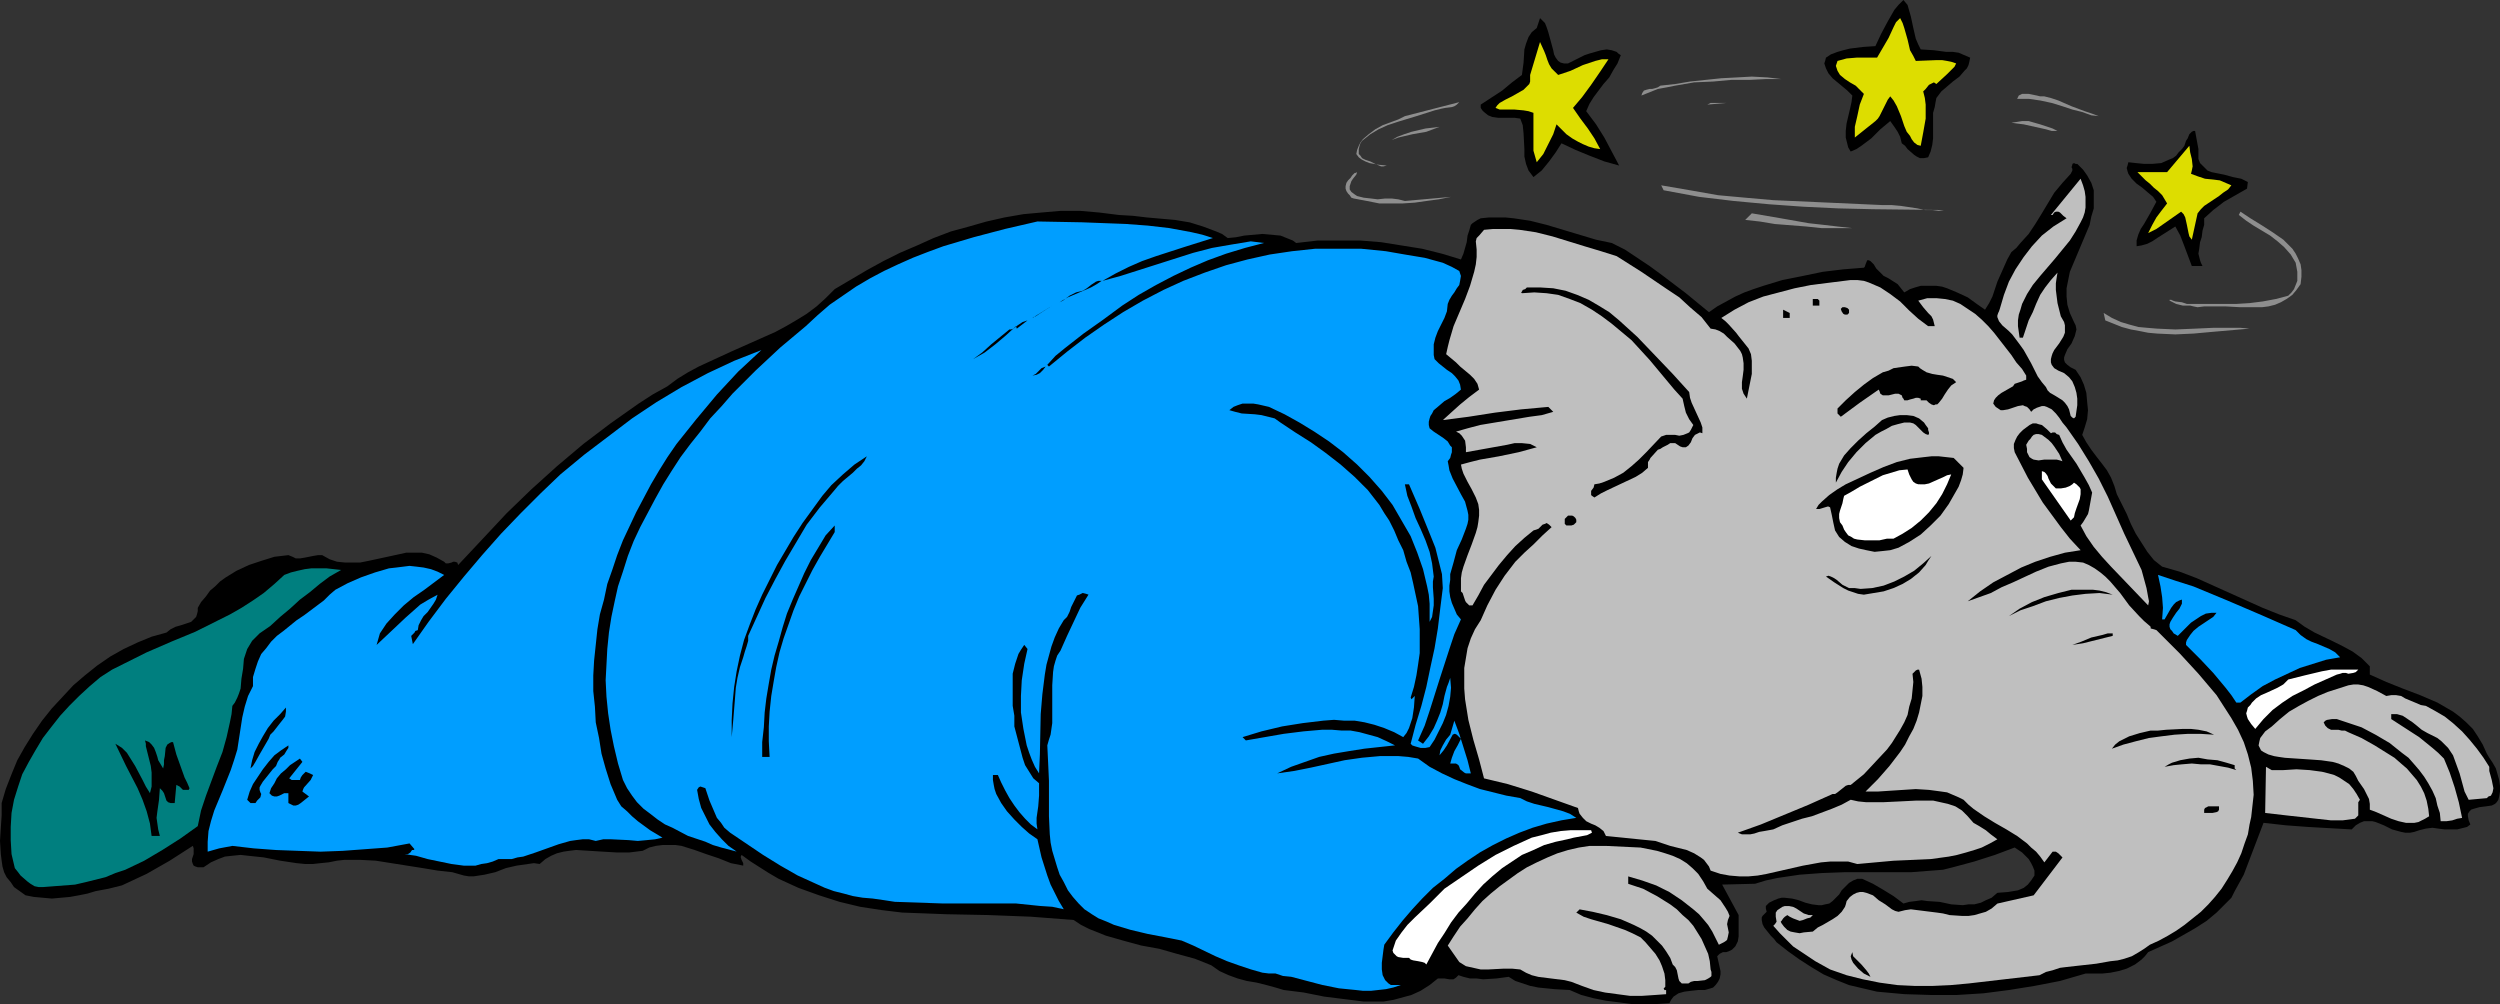 <?xml version="1.0" encoding="UTF-8" standalone="no"?>
<svg
   version="1.0"
   width="129.724mm"
   height="52.099mm"
   id="svg59"
   sodipodi:docname="Republican 22.wmf"
   xmlns:inkscape="http://www.inkscape.org/namespaces/inkscape"
   xmlns:sodipodi="http://sodipodi.sourceforge.net/DTD/sodipodi-0.dtd"
   xmlns="http://www.w3.org/2000/svg"
   xmlns:svg="http://www.w3.org/2000/svg">
  <rect width="100%" height="100%" fill="#333333" stroke="none"/>
  <sodipodi:namedview
     id="namedview59"
     pagecolor="#ffffff"
     bordercolor="#000000"
     borderopacity="0.25"
     inkscape:showpageshadow="2"
     inkscape:pageopacity="0.0"
     inkscape:pagecheckerboard="0"
     inkscape:deskcolor="#d1d1d1"
     inkscape:document-units="mm" />
  <defs
     id="defs1">
    <pattern
       id="WMFhbasepattern"
       patternUnits="userSpaceOnUse"
       width="6"
       height="6"
       x="0"
       y="0" />
  </defs>
  <path
     style="fill:#000000;fill-opacity:1;fill-rule:evenodd;stroke:none"
     d="m 374.104,0.969 0.646,2.261 0.485,2.261 0.485,2.1 0.485,1.131 0.485,0.969 2.586,0.162 2.424,0.323 h 1.293 l 1.131,0.162 1.131,0.485 1.131,0.485 -0.162,0.808 -0.162,0.646 -0.323,0.646 -0.485,0.485 -0.97,1.131 -1.293,0.969 -1.131,0.969 -1.131,0.969 -0.485,0.646 -0.485,0.646 -0.162,0.808 -0.162,0.969 -0.323,1.131 v 1.131 3.877 l -0.162,1.292 -0.323,1.292 -0.485,1.131 -0.808,0.162 h -0.808 l -0.646,-0.323 -0.485,-0.323 -1.293,-1.131 -0.485,-0.646 -0.646,-0.485 -0.323,-1.292 -0.485,-0.969 -0.646,-0.969 -0.808,-1.131 -1.939,1.615 -0.97,0.969 -0.808,0.808 -1.939,1.454 -0.97,0.646 -1.131,0.485 -0.485,-0.808 -0.162,-0.646 -0.323,-1.292 v -1.292 l 0.162,-1.454 0.646,-2.746 0.323,-1.454 0.162,-1.292 -0.97,-0.969 -0.97,-0.808 -1.939,-1.615 -0.808,-0.969 -0.485,-0.969 -0.162,-0.485 -0.162,-0.485 0.162,-0.485 0.162,-0.646 0.97,-0.646 1.293,-0.485 1.131,-0.323 1.293,-0.323 2.586,-0.323 2.424,-0.162 1.131,-2.423 1.293,-2.423 1.293,-2.261 0.808,-0.969 L 373.296,0 Z"
     id="path1" />
  <path
     style="fill:#000000;fill-opacity:1;fill-rule:evenodd;stroke:none"
     d="m 309.787,11.307 0.97,-0.485 0.97,-0.323 2.262,-0.646 1.131,-0.162 0.97,0.162 0.97,0.323 0.323,0.323 0.485,0.323 -0.646,1.615 -0.808,1.292 -0.808,1.454 -1.131,1.292 -1.939,2.585 -0.808,1.292 -0.646,1.454 1.939,2.585 1.616,2.585 1.454,2.746 1.454,2.746 -2.909,-0.808 -2.909,-1.131 -2.747,-1.131 -2.747,-1.292 -1.131,1.777 -1.293,1.777 -1.454,1.777 -0.808,0.646 -0.808,0.646 -0.485,-0.646 -0.485,-0.646 -0.485,-1.292 -0.323,-1.454 v -1.454 l -0.162,-3.069 -0.162,-1.615 -0.485,-1.292 -1.131,-0.162 h -3.232 l -1.131,-0.162 -0.808,-0.323 -0.808,-0.646 -0.323,-0.323 -0.323,-0.485 v -0.646 l 4.202,-2.746 1.939,-1.615 1.939,-1.454 0.323,-2.423 0.162,-2.585 0.323,-1.131 0.485,-1.292 0.646,-0.969 0.97,-0.808 0.646,-1.938 0.485,0.485 0.485,0.485 0.323,0.808 0.323,0.969 0.485,1.777 0.485,1.777 0.162,0.808 0.323,0.646 0.485,0.646 0.485,0.323 0.646,0.162 h 0.808 l 0.97,-0.485 0.646,-0.323 z"
     id="path2" />
  <path
     style="fill:#dddd00;fill-opacity:1;fill-rule:evenodd;stroke:none"
     d="m 375.72,11.953 4.04,-0.162 h 1.131 l 0.97,0.162 0.808,0.162 0.97,0.323 -0.323,0.646 -0.485,0.485 -0.97,0.969 -2.101,1.938 -0.485,-0.323 -0.323,0.162 -0.323,0.162 -0.323,0.162 -0.646,0.808 -0.485,0.485 0.323,1.292 0.162,1.292 v 1.454 1.292 l -0.485,2.746 -0.485,2.585 -0.646,-0.162 -0.646,-0.485 -0.485,-0.646 -0.323,-0.646 -0.646,-0.808 -0.485,-1.131 -0.646,-1.938 -0.808,-1.938 -0.646,-1.131 -0.646,-0.808 -0.485,0.646 -0.323,0.646 -0.646,1.292 -0.646,1.292 -0.323,0.485 -0.485,0.485 -4.04,3.231 v -0.969 -1.131 l 0.485,-2.1 0.485,-2.261 0.808,-2.1 -0.808,-0.808 -0.808,-0.808 -1.131,-0.646 -0.97,-0.646 -0.97,-0.808 -0.485,-0.808 -0.162,-0.485 -0.162,-0.485 0.162,-0.485 0.162,-0.485 1.778,-0.485 1.939,-0.162 h 1.939 2.101 l 1.131,-1.938 1.131,-1.938 0.97,-2.1 0.485,-0.969 0.808,-0.808 0.485,0.969 0.323,0.969 0.646,2.261 0.485,2.1 0.646,1.131 z"
     id="path3" />
  <path
     style="fill:#dddd00;fill-opacity:1;fill-rule:evenodd;stroke:none"
     d="m 305.585,14.699 2.424,-0.808 2.424,-1.131 2.424,-0.808 1.293,-0.323 h 1.293 l -1.616,2.423 -1.778,2.585 -1.778,2.423 -1.778,2.1 1.454,2.1 1.454,1.938 1.293,1.938 1.131,2.1 -1.131,-0.162 -1.131,-0.323 -1.131,-0.485 -0.97,-0.485 -1.131,-0.646 -1.131,-0.808 -0.97,-0.969 -0.97,-0.969 -0.646,1.938 -0.97,1.938 -0.97,1.938 -1.293,1.615 -0.323,-1.131 -0.323,-1.131 V 28.268 25.684 24.391 23.261 22.13 l -0.97,-0.323 -0.97,-0.162 -1.778,-0.162 h -1.939 -0.97 l -0.808,-0.323 0.323,-0.485 0.485,-0.485 1.131,-0.646 1.293,-0.646 1.131,-0.646 1.131,-0.646 0.808,-0.808 0.323,-0.323 0.162,-0.485 v -0.646 -0.646 l 1.939,-6.461 0.808,1.777 0.323,0.808 0.323,0.969 0.323,0.808 0.485,0.808 0.646,0.646 z"
     id="path4" />
  <path
     style="fill:#8e8e8e;fill-opacity:1;fill-rule:evenodd;stroke:none"
     d="m 349.379,15.507 h -1.454 -1.616 l -3.232,0.162 h -3.555 l -3.555,0.323 -3.717,0.162 -3.717,0.646 -1.616,0.323 -1.778,0.323 -1.616,0.646 -1.616,0.646 0.162,-0.485 0.323,-0.485 0.485,-0.162 0.646,-0.162 h 0.323 0.162 l 0.646,-0.162 0.485,-0.162 0.485,-0.323 2.909,-0.323 2.909,-0.485 6.141,-0.646 3.07,-0.162 2.909,-0.162 3.07,0.162 z"
     id="path5" />
  <path
     style="fill:#8e8e8e;fill-opacity:1;fill-rule:evenodd;stroke:none"
     d="m 411.595,22.776 -1.454,-0.162 -1.778,-0.646 -1.939,-0.485 -1.939,-0.646 -2.101,-0.646 -2.262,-0.485 -2.262,-0.323 h -2.262 l 0.162,-0.323 0.162,-0.323 0.646,-0.323 h 0.646 0.646 l 1.616,0.323 0.646,0.162 h 0.808 l 1.293,0.323 1.454,0.485 2.586,1.131 2.586,0.969 1.454,0.485 z"
     id="path6" />
  <path
     style="fill:#8e8e8e;fill-opacity:1;fill-rule:evenodd;stroke:none"
     d="m 281.345,21.645 -3.555,1.131 -3.717,1.131 -1.939,0.646 -1.778,0.808 -1.616,0.969 -1.616,1.292 -0.323,0.485 -0.162,0.485 -0.162,0.646 v 0.485 0.485 l 0.323,0.323 0.323,0.485 0.646,0.323 0.97,0.323 0.97,0.485 1.131,0.485 h 0.485 l 0.646,-0.162 -1.616,-0.162 -1.778,-0.323 -0.808,-0.323 -0.646,-0.323 -0.646,-0.485 -0.485,-0.646 0.162,-0.808 0.323,-0.808 0.323,-0.646 0.485,-0.646 1.131,-0.969 1.293,-0.969 1.454,-0.808 3.07,-1.131 1.293,-0.646 10.666,-2.746 -0.485,0.485 -0.485,0.323 -0.485,0.162 -1.293,0.162 -0.808,0.162 z"
     id="path7" />
  <path
     style="fill:#8e8e8e;fill-opacity:1;fill-rule:evenodd;stroke:none"
     d="m 334.835,20.515 0.646,-0.323 h 3.07 z"
     id="path8" />
  <path
     style="fill:#8e8e8e;fill-opacity:1;fill-rule:evenodd;stroke:none"
     d="m 403.515,25.684 h -1.131 l -1.131,-0.323 -4.363,-0.969 -1.293,-0.162 -1.131,-0.162 1.131,-0.162 0.97,-0.162 h 1.293 l 1.131,0.323 1.131,0.323 2.424,0.808 z"
     id="path9" />
  <path
     style="fill:#8e8e8e;fill-opacity:1;fill-rule:evenodd;stroke:none"
     d="m 282.315,24.876 -1.293,0.485 -1.293,0.485 -2.747,0.485 -2.747,0.646 -1.293,0.485 -1.131,0.646 1.131,-0.646 1.131,-0.646 1.293,-0.485 1.454,-0.485 2.747,-0.646 z"
     id="path10" />
  <path
     style="fill:#000000;fill-opacity:1;fill-rule:evenodd;stroke:none"
     d="m 431.148,29.237 v 1.131 0.808 l 0.323,0.808 0.485,0.485 0.485,0.485 0.485,0.485 0.808,0.323 0.808,0.162 1.616,0.323 1.778,0.485 1.616,0.323 0.646,0.323 0.646,0.323 -0.162,1.292 -2.262,1.292 -2.262,1.292 -2.101,1.615 -1.778,1.615 v 1.292 l -0.323,1.131 -0.162,1.292 -0.323,0.969 -0.162,1.292 -0.162,0.969 0.323,1.292 0.162,0.485 0.323,0.646 h -2.101 l -1.454,-3.877 -0.808,-2.1 -0.97,-1.777 -3.555,2.261 -0.97,0.646 -0.97,0.485 -1.131,0.323 -0.97,0.162 v -1.131 l 0.323,-1.131 0.485,-1.131 0.646,-0.969 0.646,-1.131 0.646,-1.131 1.131,-2.1 -0.646,-0.969 -0.97,-0.808 -1.131,-0.969 -1.131,-0.808 -0.97,-0.969 -0.323,-0.485 -0.323,-0.485 -0.162,-0.485 -0.162,-0.646 0.162,-0.485 0.162,-0.646 1.454,0.162 1.616,0.162 h 1.616 l 1.778,-0.162 1.454,-0.646 0.808,-0.323 0.646,-0.485 0.485,-0.646 0.646,-0.646 0.485,-0.646 0.323,-0.969 0.323,-0.485 0.323,-0.808 0.485,-0.485 0.323,-0.162 h 0.323 z"
     id="path11" />
  <path
     style="fill:#dddd00;fill-opacity:1;fill-rule:evenodd;stroke:none"
     d="m 429.694,34.083 1.293,0.485 1.454,0.485 1.616,0.162 1.293,0.162 2.262,0.969 -0.646,0.808 -0.97,0.646 -0.808,0.646 -0.97,0.646 -1.939,1.292 -0.646,0.646 -0.646,0.808 -1.131,5.169 -0.485,-0.646 -0.162,-0.646 -0.162,-0.808 -0.162,-0.808 -0.323,-1.454 -0.323,-0.646 -0.485,-0.485 -1.616,1.131 -3.232,2.261 -1.616,0.808 0.808,-1.615 0.808,-1.454 0.97,-1.292 1.131,-1.454 -0.485,-0.808 -0.485,-0.808 -0.808,-0.808 -0.808,-0.646 -0.808,-0.808 -0.808,-0.646 -0.808,-0.808 -0.808,-0.808 h 5.818 l 4.363,-5.169 0.162,1.292 0.323,1.292 0.162,1.454 -0.162,0.808 z"
     id="path12" />
  <path
     style="fill:#000000;fill-opacity:1;fill-rule:evenodd;stroke:none"
     d="m 410.625,37.314 v 1.777 1.777 l -0.485,1.615 -0.323,1.615 -1.293,3.069 -1.293,3.069 -1.293,3.069 -0.323,1.615 -0.323,1.615 v 1.615 l 0.162,1.615 0.485,1.615 0.808,1.777 0.323,0.646 0.162,0.808 -0.162,0.646 -0.162,0.646 -0.646,1.454 -0.808,1.131 -0.485,1.131 -0.162,0.485 v 0.485 l 0.162,0.485 0.485,0.485 0.646,0.485 0.97,0.485 0.97,1.454 0.646,1.454 0.485,1.615 0.162,1.777 0.162,1.615 -0.162,1.777 -0.485,1.615 -0.485,1.454 0.808,1.454 0.97,1.454 0.97,1.292 1.131,1.454 0.97,1.292 0.808,1.454 0.646,1.615 0.485,1.615 0.97,1.938 0.97,1.938 0.808,1.938 0.97,1.938 1.131,1.777 1.131,1.777 1.293,1.615 0.808,0.646 0.808,0.646 3.394,0.969 3.394,1.292 6.464,2.908 6.464,2.908 3.232,1.292 3.232,1.131 1.778,1.292 1.939,1.131 3.717,1.777 1.939,0.969 1.778,0.969 1.778,1.292 0.808,0.808 0.808,0.808 v 1.615 l 3.232,1.454 3.232,1.292 3.394,1.292 3.394,1.454 3.07,1.777 1.293,0.969 1.293,1.131 1.293,1.292 0.97,1.454 0.97,1.615 0.808,1.777 0.485,0.808 0.646,0.969 0.646,1.131 0.323,1.131 0.323,1.131 0.162,1.131 v 1.131 l -0.162,0.969 -0.162,0.646 -0.323,0.485 -0.323,0.323 -0.646,0.323 -1.131,0.162 -1.293,0.162 -1.131,0.323 -0.485,0.162 -0.323,0.323 -0.323,0.485 v 0.485 l 0.162,0.808 0.323,0.808 -0.646,0.485 -0.646,0.162 -1.293,0.323 h -1.131 -1.293 l -1.293,-0.162 -1.131,-0.162 -1.293,0.162 -1.293,0.323 -0.97,0.323 -0.808,0.162 h -0.97 l -0.808,-0.162 -1.778,-0.485 -1.616,-0.808 -1.616,-0.646 -0.646,-0.162 h -0.808 -0.808 l -0.808,0.323 -0.808,0.485 -0.808,0.808 -8.565,-0.485 -4.363,-0.323 -4.363,-0.485 -1.293,3.392 -1.293,3.392 -1.293,3.392 -1.778,3.231 -0.646,1.292 -0.97,0.969 -1.939,1.938 -1.939,1.615 -2.262,1.454 -2.262,1.292 -2.262,1.292 -4.686,2.1 -0.646,0.808 -0.646,0.646 -1.293,0.969 -1.616,0.808 -1.616,0.485 -1.616,0.323 -1.616,0.162 h -3.232 l -5.01,1.454 -5.01,0.969 -5.01,0.808 -5.01,0.646 -5.171,0.323 h -5.171 l -5.171,-0.162 -5.333,-0.485 -2.747,-0.646 -2.747,-0.646 -2.424,-0.969 -2.586,-1.131 -2.424,-1.454 -2.262,-1.454 -2.262,-1.615 -2.262,-1.777 -0.485,-0.646 -0.646,-0.646 -0.646,-0.808 -0.646,-0.808 -0.323,-0.646 -0.162,-0.808 v -0.485 l 0.162,-0.323 0.485,-0.485 0.323,-0.323 -0.162,-0.646 v -0.485 l 0.323,-0.323 0.323,-0.323 0.97,-0.485 0.808,-0.323 0.646,-0.162 h 0.646 l 1.454,0.162 1.293,0.323 1.293,0.485 1.293,0.323 1.293,0.162 h 0.646 l 0.646,-0.162 0.808,-0.162 0.646,-0.485 0.646,-0.646 0.646,-0.646 0.485,-0.808 0.808,-0.808 0.646,-0.646 0.808,-0.485 0.808,-0.323 h 0.97 l 2.101,0.969 1.939,1.131 2.101,1.292 1.939,1.454 1.131,-0.323 1.293,-0.162 1.131,-0.162 1.131,0.162 2.424,0.162 2.262,0.485 2.262,0.162 1.131,-0.162 h 1.131 l 1.293,-0.323 0.97,-0.485 1.131,-0.485 1.131,-0.969 2.101,-0.162 0.97,-0.162 0.97,-0.162 1.131,-0.485 0.808,-0.646 0.646,-0.808 0.646,-0.969 v -0.969 l -0.323,-0.808 -0.323,-0.646 -0.485,-0.808 -1.293,-1.292 -1.454,-0.969 -3.878,1.454 -4.04,1.292 -4.202,1.131 -1.939,0.485 -2.101,0.162 -4.202,0.323 h -4.363 -8.726 l -4.363,0.162 -4.363,0.323 -4.363,0.646 -2.262,0.485 -2.101,0.646 -6.464,0.162 3.232,5.977 v 4.2 l -0.162,0.969 -0.485,0.969 -0.323,0.323 -0.323,0.323 -0.646,0.323 -0.485,0.162 h -0.646 l -0.323,0.162 -0.323,0.162 -0.485,0.485 0.323,1.454 0.323,1.454 v 0.646 l -0.162,0.808 -0.323,0.646 -0.485,0.646 -0.485,0.485 -0.485,0.162 -1.131,0.323 h -1.293 l -1.454,0.162 -1.293,0.162 -1.131,0.323 -0.485,0.323 -0.485,0.323 -0.485,0.646 -0.323,0.646 -2.424,0.162 h -2.424 -2.586 l -2.424,-0.323 -2.586,-0.323 -2.424,-0.485 -2.424,-0.646 -2.262,-0.969 -2.909,-0.162 -3.232,-0.323 -1.616,-0.323 -1.454,-0.485 -1.454,-0.485 -1.293,-0.808 -2.424,0.323 -2.586,0.162 -1.293,-0.162 h -1.293 l -1.293,-0.323 -0.97,-0.323 -0.485,0.485 -0.485,0.323 h -0.323 -0.485 l -0.97,-0.162 h -0.646 -0.646 l -1.616,1.292 -1.778,1.131 -1.778,0.808 -1.778,0.485 -1.778,0.485 -1.939,0.323 h -1.939 -1.939 l -3.878,-0.485 -3.878,-0.485 -4.04,-0.808 -3.878,-0.485 -1.616,-0.485 -1.778,-0.485 -1.939,-0.485 -1.939,-0.323 -1.778,-0.485 -1.778,-0.646 -1.778,-0.808 -1.616,-1.131 -1.616,-0.646 -1.616,-0.646 -3.555,-0.969 -3.394,-0.969 -3.555,-0.646 -3.555,-0.969 -3.394,-0.969 -1.616,-0.646 -1.616,-0.646 -1.616,-0.808 -1.454,-0.969 -4.202,-0.323 -4.202,-0.323 -8.403,-0.323 -8.242,-0.162 -4.202,-0.162 -4.363,-0.162 -4.04,-0.485 -4.202,-0.646 -4.04,-0.969 -4.04,-1.292 -4.04,-1.454 -3.878,-1.777 -1.939,-1.131 -1.778,-1.131 -1.778,-1.131 -1.778,-1.292 -0.162,0.323 v 0.162 l 0.162,0.485 0.323,0.646 v 0.485 l -2.424,-0.485 -2.424,-0.969 -2.424,-0.808 -2.262,-0.808 -2.586,-0.808 -1.131,-0.162 h -1.293 -1.293 l -1.293,0.162 -1.293,0.323 -1.293,0.646 -1.293,0.162 -1.293,0.162 h -2.586 l -2.747,-0.162 -2.586,-0.162 -2.586,-0.162 -1.293,0.162 -1.131,0.162 -1.293,0.323 -1.131,0.485 -1.131,0.646 -1.131,0.969 -1.131,-0.162 -1.131,0.162 -2.262,0.323 -2.101,0.485 -2.101,0.808 -2.101,0.485 -2.101,0.323 h -0.97 l -0.97,-0.162 -1.131,-0.323 -1.131,-0.323 -2.909,-0.323 -2.909,-0.485 -3.07,-0.485 -3.07,-0.485 -3.07,-0.485 -3.07,-0.162 h -3.07 l -1.454,0.162 -1.616,0.323 -1.616,0.162 -1.454,0.162 h -1.616 l -1.616,-0.162 -3.232,-0.485 -3.232,-0.646 -3.07,-0.323 -1.454,-0.162 -1.616,0.162 -1.454,0.162 -1.293,0.485 -1.454,0.646 -1.454,0.969 h -0.485 -0.646 l -0.485,-0.162 -0.323,-0.162 -0.162,-0.323 -0.162,-0.485 v -0.485 l 0.323,-0.969 v -0.808 -0.323 l -0.162,-0.485 -4.525,2.908 -4.525,2.585 -2.424,1.131 -2.424,1.131 -2.586,0.646 -2.586,0.485 -1.616,0.485 -1.616,0.323 -1.778,0.323 -1.778,0.162 -1.778,0.162 -1.778,-0.162 -1.778,-0.162 L 5.01,175.586 3.878,174.778 2.747,173.97 2.101,173.001 1.293,172.032 0.808,171.063 0.485,169.932 0.323,168.801 0.162,167.509 0,164.924 0.162,162.34 0.323,159.917 v -2.423 l 0.808,-2.746 1.131,-2.908 1.131,-2.746 1.454,-2.585 1.616,-2.585 1.778,-2.585 1.939,-2.423 2.101,-2.261 2.101,-2.261 2.262,-1.938 2.424,-1.938 2.586,-1.777 2.586,-1.454 2.747,-1.292 2.747,-1.131 2.909,-0.808 0.808,-0.646 0.97,-0.485 1.131,-0.323 0.97,-0.323 0.97,-0.323 0.646,-0.646 0.323,-0.323 0.162,-0.485 0.162,-0.646 v -0.646 l 0.646,-1.131 0.97,-1.131 0.808,-1.131 0.97,-0.808 0.97,-0.969 1.131,-0.808 2.101,-1.292 2.424,-1.131 2.424,-0.808 2.586,-0.808 2.747,-0.323 0.808,0.323 0.646,0.323 h 0.808 l 0.97,-0.162 1.616,-0.323 0.97,-0.162 h 0.808 l 1.454,0.808 1.454,0.485 1.616,0.162 h 1.454 1.454 l 1.616,-0.323 5.979,-1.292 1.454,-0.323 h 1.616 1.454 l 1.454,0.323 1.454,0.646 1.454,0.808 0.323,0.323 h 0.485 l 0.646,-0.162 0.323,-0.162 h 0.323 l 0.485,0.162 0.162,0.485 4.848,-5.169 4.686,-5.008 4.848,-4.684 5.01,-4.523 5.171,-4.361 5.333,-4.038 2.747,-1.938 2.747,-1.938 2.747,-1.777 2.909,-1.615 1.939,-1.454 2.101,-1.292 2.101,-1.131 2.101,-0.969 4.202,-1.938 4.363,-1.938 4.363,-1.938 2.101,-1.131 1.939,-1.131 2.101,-1.292 1.939,-1.454 1.778,-1.615 1.778,-1.777 6.302,-3.715 3.232,-1.777 3.232,-1.615 3.394,-1.454 3.232,-1.454 3.394,-1.292 3.555,-0.969 3.394,-0.969 3.555,-0.808 3.717,-0.646 3.555,-0.323 3.717,-0.323 h 3.878 l 3.717,0.323 3.878,0.485 2.747,0.162 2.747,0.323 5.494,0.485 2.909,0.485 2.586,0.808 2.586,0.969 1.131,0.485 1.131,0.808 1.616,-0.162 1.616,-0.323 1.778,-0.162 1.778,-0.162 1.778,0.162 1.778,0.162 1.616,0.646 0.808,0.323 0.646,0.485 4.202,-0.485 h 4.202 4.202 l 4.04,0.323 4.04,0.646 4.04,0.646 3.878,0.969 3.717,1.131 0.485,-1.131 0.323,-1.131 0.323,-1.131 0.162,-1.292 0.323,-0.969 0.323,-1.131 0.323,-0.323 0.485,-0.323 0.485,-0.323 0.646,-0.323 1.616,-0.162 h 1.616 1.616 l 1.616,0.162 3.232,0.485 3.232,0.808 3.232,0.969 3.232,0.969 3.232,0.969 3.07,0.646 2.586,1.292 2.424,1.615 2.424,1.615 2.424,1.777 4.686,3.554 4.525,3.715 1.616,-1.131 1.778,-0.969 1.778,-0.969 1.778,-0.808 1.778,-0.646 1.939,-0.646 3.717,-1.131 4.04,-0.808 3.878,-0.808 4.04,-0.485 4.04,-0.323 0.162,-0.162 0.162,-0.485 0.323,-0.808 h 0.323 l 0.323,0.162 0.646,0.646 0.485,0.808 0.646,0.646 0.808,0.808 0.97,0.485 1.778,1.131 0.646,0.808 0.646,0.808 1.131,-0.646 0.97,-0.323 1.131,-0.323 h 0.97 1.131 0.97 l 1.131,0.162 0.97,0.323 1.939,0.808 2.101,0.969 1.778,1.292 1.616,1.131 0.808,-1.292 0.646,-1.292 0.97,-2.908 1.293,-2.908 0.646,-1.454 0.808,-1.454 0.97,-0.808 0.808,-0.969 1.616,-1.777 1.293,-1.938 1.293,-2.1 2.424,-4.038 1.616,-1.938 1.616,-1.777 0.162,-0.323 0.162,-0.323 v -0.323 l -0.162,-0.323 0.162,-0.485 v -0.162 l 0.323,-0.162 0.323,0.162 h 0.323 l 1.131,1.131 0.808,1.131 0.808,1.454 z"
     id="path13" />
  <path
     style="fill:#8e8e8e;fill-opacity:1;fill-rule:evenodd;stroke:none"
     d="m 266.155,33.76 -0.162,0.485 -0.646,0.808 -0.323,0.485 -0.162,0.485 -0.162,0.485 v 0.646 l 0.323,0.485 0.646,0.485 0.485,0.323 1.293,0.323 1.454,0.162 1.293,0.162 1.454,-0.162 h 1.293 l 1.293,0.162 1.293,0.323 9.05,-0.808 -2.424,0.485 -2.424,0.323 -2.262,0.323 -2.424,0.162 h -2.262 -2.262 l -2.424,-0.485 -2.586,-0.485 -0.485,-0.162 -0.323,-0.485 -0.323,-0.323 -0.323,-0.485 -0.162,-0.485 v -0.485 l 0.162,-0.646 0.323,-0.485 0.485,-0.485 0.323,-0.485 0.485,-0.485 h 0.162 z"
     id="path14" />
  <path
     style="fill:#bfbfbf;fill-opacity:1;fill-rule:evenodd;stroke:none"
     d="m 396.081,66.228 h 0.646 l 1.131,-3.392 0.808,-1.615 0.646,-1.615 0.808,-1.777 0.97,-1.454 1.131,-1.454 1.293,-1.454 -0.162,0.969 -0.162,1.131 v 1.292 l 0.162,1.292 0.162,1.292 0.323,1.292 0.323,1.292 0.646,1.131 0.162,0.646 v 0.808 0.646 l -0.323,0.808 -0.808,1.292 -0.97,1.292 -0.323,0.646 -0.162,0.485 -0.162,0.646 v 0.646 l 0.162,0.485 0.485,0.646 0.808,0.485 1.131,0.485 0.97,0.808 0.646,0.808 0.485,1.131 0.323,1.131 0.162,1.131 v 1.292 l -0.162,1.131 -0.162,1.131 -0.323,0.323 -0.323,-0.162 -0.323,-0.323 -0.162,-0.646 -0.162,-0.646 -0.323,-0.646 -0.485,-0.646 -0.485,-0.485 -1.293,-0.808 -1.131,-0.646 -0.485,-0.485 -0.323,-0.646 -0.808,-0.969 -0.808,-1.131 -1.293,-2.585 -1.454,-2.585 -0.808,-1.131 -0.97,-1.292 -0.485,-0.646 -0.646,-0.646 -1.293,-1.131 -0.646,-0.808 -0.323,-0.808 V 61.867 l 0.162,-0.485 0.162,-0.323 0.162,-0.485 0.808,-2.746 0.97,-2.585 1.293,-2.423 1.616,-2.423 1.616,-2.1 1.939,-2.1 2.262,-1.777 2.586,-1.615 -0.646,-0.485 -0.646,-0.646 -0.323,-0.162 h -0.485 l -0.323,0.162 -0.323,0.485 h -0.323 l 5.818,-7.107 0.485,1.292 0.323,1.131 0.162,1.131 v 0.969 1.131 l -0.162,0.969 -0.323,0.969 -0.485,0.969 -0.97,1.777 -1.131,1.777 -1.454,1.777 -1.454,1.777 -2.909,3.392 -1.454,1.777 -1.131,1.777 -0.97,1.938 -0.323,1.131 -0.323,0.969 -0.162,1.131 v 1.131 l 0.162,1.131 z"
     id="path15" />
  <path
     style="fill:#8e8e8e;fill-opacity:1;fill-rule:evenodd;stroke:none"
     d="m 369.256,40.222 h 1.778 l 1.778,0.162 3.232,0.485 1.454,0.323 h 1.454 l 1.293,0.162 0.97,-0.162 -13.898,-0.162 -6.787,-0.162 -6.787,-0.323 -6.787,-0.485 -6.949,-0.646 -6.787,-0.808 -6.949,-1.292 -0.485,-0.969 5.656,0.969 5.494,0.969 5.333,0.485 5.494,0.485 10.827,0.485 z"
     id="path16" />
  <path
     style="fill:#8e8e8e;fill-opacity:1;fill-rule:evenodd;stroke:none"
     d="m 451.187,55.729 -0.808,1.131 -0.808,0.969 -1.131,0.808 -1.131,0.646 -1.131,0.485 -1.293,0.323 -1.293,0.162 h -1.454 -2.747 l -2.909,-0.162 h -2.747 -1.454 l -1.293,0.162 -0.808,-0.162 -0.646,-0.162 h -0.808 -0.646 l -1.293,-0.323 -0.646,-0.323 -0.646,-0.323 v -0.162 h 0.323 l 0.323,0.162 0.485,0.162 1.293,0.162 0.97,0.323 h 2.262 7.434 l 2.586,-0.162 2.586,-0.323 2.586,-0.485 2.424,-0.646 0.646,-0.646 0.485,-0.646 0.323,-0.808 0.323,-0.808 v -0.969 -0.808 l -0.323,-1.777 -0.485,-0.808 -0.485,-0.808 -1.293,-1.454 -1.293,-1.131 -1.454,-1.131 -1.616,-0.969 -1.616,-0.969 -1.454,-0.969 -1.454,-1.131 0.323,-0.646 1.939,1.292 2.101,1.292 2.262,1.454 2.101,1.454 1.778,1.777 0.646,0.969 0.485,0.969 0.485,1.131 0.162,1.131 v 1.292 z"
     id="path17" />
  <path
     style="fill:#8e8e8e;fill-opacity:1;fill-rule:evenodd;stroke:none"
     d="m 366.185,44.744 h -2.747 -3.07 -3.07 l -3.07,-0.323 -6.141,-0.485 -2.909,-0.485 -2.909,-0.323 1.293,-1.292 5.656,0.969 5.494,0.969 2.909,0.323 2.747,0.323 2.909,0.323 z"
     id="path18" />
  <path
     style="fill:#009eff;fill-opacity:1;fill-rule:evenodd;stroke:none"
     d="m 237.875,46.683 -5.656,1.777 -5.494,1.777 -2.747,0.969 -2.586,1.131 -2.586,1.292 -2.586,1.454 3.555,-0.969 3.555,-1.131 3.555,-1.131 3.555,-1.131 3.555,-1.131 3.717,-0.969 3.717,-0.646 3.878,-0.646 2.586,0.323 -3.717,0.969 -3.717,1.131 -3.555,1.292 -3.394,1.454 -3.394,1.615 -3.394,1.777 -3.394,1.938 -3.232,2.1 -3.717,2.746 -3.878,2.746 -3.717,2.908 -1.778,1.454 -1.616,1.777 0.323,0.323 3.555,-2.908 3.555,-2.746 3.717,-2.585 3.717,-2.423 3.878,-2.261 4.04,-2.1 3.878,-1.777 4.202,-1.615 4.202,-1.454 4.202,-1.131 4.363,-0.969 4.363,-0.646 4.525,-0.485 h 4.525 4.525 l 4.848,0.485 3.717,0.646 3.878,0.646 1.778,0.485 1.778,0.485 1.778,0.808 1.454,0.808 0.162,0.485 0.162,0.485 -0.162,0.969 -0.162,0.808 -0.485,0.646 -0.485,0.808 -0.485,0.646 -0.485,0.808 -0.323,0.808 -0.162,1.454 -0.485,1.292 -0.646,1.292 -0.646,1.292 -0.485,1.292 -0.323,1.292 v 1.454 0.646 l 0.162,0.808 0.808,0.808 0.808,0.646 0.808,0.646 0.97,0.646 0.646,0.646 0.646,0.808 0.323,0.808 0.162,0.969 -0.97,0.808 -1.131,0.808 -1.131,0.646 -1.131,0.969 -0.97,0.808 -0.323,0.646 -0.323,0.485 -0.162,0.485 -0.162,0.646 v 0.646 l 0.162,0.646 0.808,0.646 1.939,1.292 0.808,0.646 0.485,0.808 0.323,0.323 v 0.485 0.485 l -0.162,0.485 -0.162,0.646 -0.485,0.646 0.162,0.808 0.162,0.969 0.646,1.615 1.616,3.069 0.808,1.454 0.485,1.777 0.162,0.808 v 0.969 l -0.162,0.808 -0.323,0.969 -0.808,2.1 -0.97,2.1 -0.646,2.423 -0.646,2.261 v 1.131 l -0.162,1.131 v 1.131 l 0.162,1.131 0.323,1.131 0.485,1.131 0.485,1.131 0.808,0.969 -1.293,2.908 -0.97,2.908 -1.939,5.977 -1.939,6.138 -0.97,2.908 -1.293,2.908 0.97,0.646 1.131,-1.454 0.97,-1.615 0.646,-1.454 0.646,-1.615 0.485,-1.615 0.323,-1.615 0.485,-1.777 0.323,-0.808 0.323,-0.969 0.162,1.938 -0.162,1.777 -0.323,1.777 -0.485,1.777 -0.646,1.615 -0.808,1.615 -0.808,1.615 -0.97,1.454 -0.808,0.162 h -0.97 l -1.131,-0.323 -0.485,-0.162 -0.323,-0.323 0.97,-3.715 1.131,-3.715 0.97,-3.715 0.808,-3.877 0.808,-3.715 0.646,-3.877 0.485,-4.038 0.485,-3.877 -0.162,-2.746 -0.646,-2.585 -0.646,-2.585 -0.97,-2.423 -2.101,-5.169 -2.101,-4.846 h -0.808 l 0.485,2.261 0.808,2.1 0.808,2.261 0.97,2.1 0.97,2.261 0.808,2.261 0.485,2.261 0.162,1.292 0.162,1.292 -0.162,0.969 v 1.131 l 0.162,2.261 v 1.292 l -0.162,1.131 -0.162,1.131 -0.485,0.969 v -1.777 -1.777 l -0.162,-1.777 -0.323,-1.615 -0.808,-3.392 -1.131,-3.231 -1.293,-3.231 -1.778,-3.069 -1.778,-3.069 -2.101,-2.746 -2.424,-2.746 -2.424,-2.423 -2.747,-2.423 -2.747,-2.1 -2.909,-1.938 -2.909,-1.777 -2.909,-1.615 -3.07,-1.454 -2.101,-0.485 -0.97,-0.162 h -1.131 -0.97 l -0.97,0.323 -0.808,0.323 -0.808,0.646 1.131,0.323 1.293,0.323 2.586,0.162 1.293,0.162 1.293,0.323 1.293,0.323 1.131,0.808 2.909,1.938 3.07,1.938 2.909,2.1 2.909,2.261 2.747,2.423 2.586,2.585 1.131,1.454 1.131,1.454 0.97,1.615 0.97,1.454 0.97,1.938 0.808,1.938 0.97,1.938 0.646,2.261 0.808,2.1 0.485,2.1 0.485,2.261 0.485,2.261 0.162,2.261 0.162,2.261 v 2.423 2.261 l -0.323,2.261 -0.323,2.1 -0.485,2.261 -0.646,2.1 0.162,0.323 0.646,-0.646 -0.162,2.261 -0.323,2.1 -0.323,0.969 -0.323,0.969 -0.485,0.969 -0.646,0.808 -1.778,-0.969 -1.939,-0.808 -1.939,-0.646 -1.939,-0.485 -1.939,-0.323 h -2.101 l -1.939,-0.162 -2.101,0.162 -4.04,0.485 -4.04,0.646 -4.04,0.969 -3.717,1.131 0.646,0.646 3.717,-0.646 3.717,-0.646 3.878,-0.485 3.717,-0.323 h 1.778 l 1.939,0.162 h 1.778 l 1.778,0.323 1.778,0.485 1.778,0.485 1.778,0.808 1.616,0.808 -5.979,0.646 -3.07,0.485 -2.909,0.485 -2.909,0.646 -2.747,0.969 -2.747,0.969 -2.747,1.292 3.394,-0.485 3.232,-0.646 6.626,-1.454 3.394,-0.485 3.555,-0.323 h 1.778 1.778 l 1.939,0.162 1.939,0.323 2.262,1.615 2.424,1.292 2.424,1.131 2.424,0.969 2.586,0.969 2.586,0.646 2.586,0.646 2.747,0.485 1.293,0.646 1.454,0.485 2.747,0.646 2.909,0.808 1.293,0.485 1.293,0.808 -2.909,0.485 -2.909,0.646 -2.747,0.808 -2.586,0.969 -2.586,1.131 -2.586,1.292 -2.586,1.454 -2.424,1.615 -2.262,1.615 -2.262,1.938 -2.262,1.777 -2.101,2.1 -1.939,2.1 -1.939,2.261 -1.778,2.261 -1.778,2.423 -0.162,0.969 -0.162,1.292 -0.162,1.292 v 1.292 l 0.162,1.131 0.485,0.969 0.323,0.323 0.323,0.323 0.485,0.323 h 0.485 1.454 l -1.454,0.485 -1.454,0.323 -1.454,0.162 -1.454,0.162 h -1.616 l -1.454,-0.162 -3.232,-0.323 -3.232,-0.646 -3.07,-0.808 -3.07,-0.808 -1.616,-0.162 -1.454,-0.485 h -1.293 l -1.293,-0.162 -2.262,-0.646 -2.424,-0.808 -2.262,-0.808 -2.262,-0.969 -4.363,-2.1 -2.262,-0.969 -3.232,-0.646 -3.394,-0.646 -3.394,-0.808 -3.232,-0.969 -1.454,-0.646 -1.616,-0.646 -1.293,-0.808 -1.454,-0.969 -1.131,-1.131 -1.131,-1.292 -0.97,-1.292 -0.808,-1.615 -0.808,-1.454 -0.485,-1.454 -0.485,-1.615 -0.485,-1.615 -0.323,-1.615 -0.162,-1.615 -0.162,-3.554 v -3.554 -3.392 l -0.162,-3.554 -0.162,-3.392 0.323,-1.131 0.323,-0.969 0.162,-1.131 0.162,-1.131 v -7.43 l 0.162,-2.585 0.162,-1.131 0.323,-1.131 0.323,-0.969 0.646,-0.969 1.293,-2.908 1.293,-2.746 1.293,-2.746 1.616,-2.585 -0.485,-0.162 -0.646,-0.162 -0.323,0.162 -0.323,0.162 -0.485,0.162 -0.162,0.323 -0.485,0.969 -0.485,0.969 -0.323,0.969 -0.485,0.969 -0.646,0.646 -0.97,1.615 -0.808,1.777 -0.646,1.777 -0.485,1.777 -0.485,1.777 -0.323,1.938 -0.485,3.877 -0.323,3.877 -0.162,7.915 -0.162,3.715 -0.808,-1.292 -0.646,-1.454 -0.485,-1.292 -0.485,-1.454 -0.323,-1.615 -0.323,-1.615 -0.485,-3.231 v -3.231 l 0.162,-3.069 0.485,-3.231 0.646,-2.908 -0.646,-0.808 -0.646,0.969 -0.485,0.808 -0.323,0.969 -0.323,0.969 -0.485,1.938 v 2.1 2.1 2.1 l 0.323,1.938 v 2.1 l 0.808,3.069 0.808,3.069 0.485,1.454 0.808,1.292 0.808,1.292 1.131,0.969 v 1.131 1.292 l -0.162,2.1 -0.323,2.261 v 1.131 l 0.162,1.131 -1.293,-0.969 -1.131,-1.131 -1.131,-1.292 -0.97,-1.292 -0.97,-1.454 -0.808,-1.454 -0.808,-1.615 -0.646,-1.454 h -0.97 v 0.969 l 0.162,0.969 0.162,0.808 0.323,0.969 0.97,1.777 1.131,1.615 1.454,1.615 1.454,1.454 1.454,1.292 1.616,1.131 0.808,3.554 1.131,3.554 0.646,1.777 0.808,1.615 0.808,1.615 0.97,1.615 -2.262,-0.485 -2.424,-0.162 -4.686,-0.485 h -4.686 -9.696 l -4.686,-0.162 -4.686,-0.162 -2.101,-0.323 -2.262,-0.323 -1.939,-0.162 -1.939,-0.323 -1.778,-0.485 -1.939,-0.485 -1.778,-0.646 -1.778,-0.808 -3.555,-1.615 -3.394,-1.938 -3.394,-2.1 -6.464,-4.361 -1.131,-0.969 -0.646,-0.969 -0.808,-0.969 -0.485,-1.131 -0.97,-2.261 -0.808,-2.423 -0.485,-0.162 -0.485,-0.162 -0.323,0.162 -0.323,0.485 0.323,1.777 0.485,1.777 0.808,1.615 0.808,1.615 1.131,1.454 1.293,1.454 1.293,1.292 1.616,1.131 -3.07,-0.808 -1.616,-0.485 -1.454,-0.646 -3.394,-1.131 -3.07,-1.615 -1.454,-0.646 -1.454,-0.969 -1.454,-1.131 -1.293,-0.969 -1.293,-1.292 -0.97,-1.292 -0.97,-1.454 -0.808,-1.615 -0.97,-3.231 -0.808,-3.392 -0.646,-3.231 -0.485,-3.231 -0.323,-3.231 -0.162,-3.231 0.162,-3.069 0.162,-3.069 0.323,-3.231 0.485,-3.069 0.646,-3.069 0.646,-2.908 0.97,-2.908 0.97,-3.069 1.131,-2.908 1.293,-2.746 1.454,-2.746 1.454,-2.746 1.616,-2.908 1.616,-2.585 1.778,-2.746 1.939,-2.585 1.939,-2.423 1.939,-2.585 2.262,-2.423 2.101,-2.423 4.525,-4.523 4.848,-4.523 5.01,-4.2 2.262,-2.1 2.424,-2.1 2.586,-1.777 2.586,-1.777 2.747,-1.615 2.747,-1.454 2.747,-1.292 2.909,-1.292 2.909,-1.131 3.07,-1.131 5.979,-1.777 6.141,-1.615 6.302,-1.454 8.726,0.162 8.565,0.323 4.363,0.323 4.202,0.485 4.363,0.808 2.101,0.485 z"
     id="path19" />
  <path
     style="fill:#bfbfbf;fill-opacity:1;fill-rule:evenodd;stroke:none"
     d="m 317.059,50.237 4.848,3.069 5.01,3.392 2.424,1.615 2.101,1.938 2.262,1.938 1.778,2.261 0.97,0.162 0.808,0.323 0.808,0.485 0.646,0.646 1.454,1.292 1.131,1.454 0.323,0.646 0.162,0.646 0.162,1.131 v 1.292 l -0.162,1.292 -0.162,1.131 v 1.292 l 0.323,0.969 0.323,0.485 0.323,0.485 0.485,-2.423 0.485,-2.423 V 72.043 70.751 l -0.162,-1.292 -0.485,-1.131 -1.293,-1.615 -0.646,-0.808 -0.485,-0.646 -1.454,-1.615 -0.646,-0.646 -0.808,-0.646 1.293,-0.808 1.293,-0.808 2.747,-1.454 2.909,-1.131 3.07,-0.808 3.07,-0.808 3.232,-0.646 6.464,-0.808 1.293,-0.162 h 1.293 l 1.293,0.162 0.97,0.323 1.131,0.485 1.131,0.485 1.939,1.292 1.939,1.454 1.778,1.777 1.778,1.615 1.939,1.454 h 1.293 l -0.162,-0.646 -0.162,-0.646 -0.323,-0.646 -0.646,-0.646 -0.97,-1.131 -0.485,-0.646 -0.485,-0.646 1.778,-0.485 h 1.778 l 1.616,0.162 1.616,0.323 1.454,0.646 1.454,0.969 1.454,0.969 1.293,1.131 1.293,1.292 1.131,1.292 2.262,2.908 1.131,1.454 0.97,1.454 1.131,1.292 0.808,1.292 v 0.485 0.323 l -0.485,0.162 -0.323,0.162 -0.97,0.323 -0.485,0.162 -0.323,0.485 -1.131,0.646 -1.131,0.646 -0.646,0.485 -0.485,0.485 -0.323,0.485 -0.162,0.646 0.485,0.646 0.485,0.323 0.485,0.323 h 0.485 l 0.97,-0.162 0.97,-0.323 0.97,-0.323 0.97,-0.162 0.323,0.162 0.485,0.162 0.485,0.485 0.323,0.485 0.485,-0.485 0.646,-0.323 0.485,-0.162 0.485,-0.162 h 0.485 l 0.485,0.162 0.97,0.485 0.808,0.808 0.646,0.808 0.646,0.969 0.808,0.969 2.262,3.231 2.101,3.392 1.939,3.392 1.778,3.554 3.232,7.269 3.394,7.107 0.485,1.777 0.485,1.777 0.323,1.777 0.162,0.808 -0.162,0.808 -3.555,-3.715 -3.717,-3.877 -1.778,-1.938 -1.616,-1.938 -1.454,-2.1 -1.131,-2.1 0.485,-0.646 0.485,-0.808 0.485,-0.808 0.162,-0.646 0.323,-1.777 0.323,-1.777 -0.646,-1.454 -0.808,-1.454 -1.616,-2.746 -1.939,-2.746 -0.808,-1.454 -0.646,-1.454 -0.485,-0.162 -0.323,-0.323 h -0.485 l -0.323,0.162 -0.808,-0.808 -0.97,-0.808 -0.646,-0.162 -0.485,-0.162 h -0.646 l -0.646,0.323 -1.293,0.969 -0.646,0.646 -0.485,0.646 -0.323,0.646 -0.323,0.808 v 0.808 l 0.162,0.808 2.586,5.007 1.454,2.423 1.454,2.423 1.778,2.423 1.778,2.423 1.778,2.261 2.101,2.261 -3.07,0.485 -2.909,0.808 -2.909,0.969 -2.747,1.131 -2.747,1.454 -2.747,1.454 -2.586,1.777 -2.424,1.938 2.262,-0.808 2.262,-0.808 2.101,-1.131 2.262,-0.969 4.525,-2.1 2.424,-0.969 2.424,-0.646 1.616,-0.323 h 1.293 l 1.454,0.162 1.131,0.485 1.131,0.646 1.131,0.808 0.97,0.808 0.97,0.969 1.939,2.261 1.778,2.423 1.939,2.1 0.97,0.969 1.131,0.969 0.162,0.162 v 0.323 l 0.646,0.162 0.485,0.162 0.485,0.485 4.04,4.038 3.717,4.038 1.778,2.1 1.778,2.1 1.454,2.261 1.454,2.261 1.293,2.261 1.131,2.423 0.808,2.423 0.646,2.585 0.323,2.585 0.162,2.746 -0.162,1.454 -0.162,1.454 -0.162,1.454 -0.323,1.454 -0.323,1.938 -0.646,1.777 -0.646,1.938 -0.808,1.777 -0.97,1.777 -0.97,1.615 -1.131,1.777 -1.293,1.615 -1.293,1.454 -1.454,1.454 -1.616,1.292 -1.616,1.292 -1.616,1.131 -1.616,0.969 -1.778,0.969 -1.778,0.808 -1.131,0.808 -1.293,0.808 -1.131,0.646 -1.454,0.485 -1.293,0.323 -1.454,0.162 -2.747,0.485 -1.454,0.162 -1.454,0.162 -2.909,0.323 -1.293,0.162 -1.454,0.485 -1.293,0.323 -1.293,0.646 -6.949,0.808 -6.949,0.808 -3.555,0.323 -3.555,0.162 h -3.394 l -3.394,-0.162 -3.555,-0.485 -3.232,-0.646 -3.232,-0.808 -3.232,-1.131 -1.454,-0.808 -1.454,-0.808 -1.454,-0.969 -1.454,-0.969 -1.454,-0.969 -1.293,-1.292 -1.293,-1.292 -1.293,-1.454 0.323,-0.323 0.323,-0.485 -0.162,-0.969 v -0.485 -0.323 l 0.323,-0.485 0.485,-0.323 0.485,-0.323 0.485,-0.162 h 0.808 l 0.808,0.162 0.646,0.323 1.454,0.969 0.97,0.323 h 0.808 l -0.162,0.162 -0.323,0.323 -0.646,0.162 -0.808,0.323 -0.646,0.162 -1.293,-0.485 -0.646,-0.323 -0.485,-0.323 -0.485,0.323 -0.323,0.323 -0.323,0.485 -0.162,0.162 0.162,0.323 0.485,0.646 0.646,0.646 0.646,0.323 0.808,0.162 0.97,0.162 0.808,-0.162 1.778,-0.162 0.97,-0.808 0.97,-0.485 1.939,-1.131 0.97,-0.646 0.808,-0.808 0.646,-0.969 0.162,-0.485 0.162,-0.646 0.646,-0.808 0.646,-0.485 0.646,-0.323 0.646,-0.162 h 0.646 l 0.646,0.162 1.293,0.485 1.131,0.969 1.293,0.808 1.293,0.969 0.646,0.323 0.646,0.162 1.293,-0.323 1.131,-0.162 2.586,0.323 2.586,0.323 1.131,0.162 1.293,0.323 2.424,0.162 h 1.293 l 1.131,-0.162 1.131,-0.323 1.131,-0.323 1.131,-0.646 1.131,-0.969 7.11,-1.615 5.656,-7.43 -0.808,-0.808 -0.485,-0.323 h -0.323 -0.323 l -1.616,2.1 -0.808,-1.131 -0.808,-0.969 -0.97,-0.808 -0.808,-0.808 -1.939,-1.454 -2.101,-1.292 -2.262,-1.292 -2.101,-1.292 -2.101,-1.454 -0.97,-0.808 -0.97,-0.969 -0.97,-0.485 -1.131,-0.485 -1.131,-0.485 -1.131,-0.162 -2.424,-0.323 -2.586,-0.162 -5.01,0.323 -2.424,0.162 h -2.424 l 2.424,-2.423 2.262,-2.585 2.101,-2.746 0.97,-1.454 0.808,-1.615 0.808,-1.454 0.646,-1.615 0.485,-1.615 0.323,-1.615 0.323,-1.615 v -1.777 l -0.162,-1.615 -0.485,-1.777 h -0.323 l -0.323,0.162 -0.646,0.646 0.162,1.615 -0.162,1.615 -0.162,1.615 -0.485,1.615 -0.323,1.615 -0.646,1.454 -0.808,1.454 -0.808,1.292 -0.808,1.292 -0.97,1.292 -2.262,2.423 -2.262,2.423 -2.586,2.1 h -0.485 l -0.485,0.162 -0.808,0.646 -0.808,0.646 -0.485,0.323 h -0.485 l -4.686,2.1 -4.686,1.938 -4.686,1.938 -4.525,1.615 0.808,0.323 h 0.646 0.97 l 0.808,-0.162 0.97,-0.323 0.97,-0.162 1.778,-0.323 1.778,-0.808 1.939,-0.646 1.939,-0.646 1.939,-0.485 3.878,-1.454 1.939,-0.808 1.778,-0.969 1.454,0.323 1.616,0.162 h 1.616 1.616 l 3.394,-0.162 3.232,-0.162 h 1.616 1.616 l 1.454,0.323 1.454,0.323 1.454,0.485 1.293,0.808 1.131,1.131 1.131,1.292 1.131,0.646 1.293,0.808 0.97,0.808 1.293,0.969 -1.454,0.808 -1.616,0.808 -1.454,0.485 -1.616,0.485 -1.778,0.485 -1.616,0.323 -3.555,0.485 -3.555,0.162 -3.717,0.162 -3.555,0.323 -3.555,0.323 -1.778,-0.485 h -1.778 -1.778 l -1.778,0.162 -3.555,0.646 -3.555,0.808 -3.555,0.808 -1.778,0.323 -1.778,0.162 h -1.778 l -1.939,-0.162 -1.778,-0.323 -1.939,-0.646 -0.323,-0.808 -0.485,-0.646 -0.485,-0.646 -0.646,-0.485 -1.293,-0.808 -1.454,-0.646 -3.232,-0.808 -1.454,-0.485 -1.454,-0.485 -9.696,-0.969 -0.485,-0.969 -0.808,-0.646 -0.808,-0.485 -0.808,-0.323 -0.97,-0.485 -0.646,-0.646 -0.646,-0.808 -0.162,-0.485 -0.162,-0.646 -4.525,-1.615 -4.525,-1.615 -4.686,-1.454 -4.686,-1.131 -0.97,-3.715 -1.131,-3.877 -0.97,-3.877 -0.646,-4.038 -0.162,-2.1 v -2.1 -1.938 l 0.323,-1.938 0.323,-1.938 0.646,-1.938 0.808,-1.777 1.131,-1.777 1.293,-2.908 1.616,-3.069 1.778,-2.746 2.101,-2.746 1.778,-1.777 1.778,-1.615 1.778,-1.777 1.778,-1.615 -0.323,-0.323 -0.162,-0.162 -0.485,-0.323 -0.323,0.162 -0.485,0.162 -0.485,0.485 -0.323,0.323 -0.485,0.162 -0.485,0.162 -1.778,1.454 -1.778,1.615 -1.616,1.777 -1.616,1.938 -1.454,1.938 -1.454,1.938 -1.131,2.1 -1.131,1.938 h -0.646 l -0.323,-0.323 -0.323,-0.323 -0.162,-0.323 -0.323,-0.969 -0.162,-0.485 -0.323,-0.323 v -1.292 -1.292 l 0.162,-1.131 0.323,-1.131 0.808,-2.261 0.808,-2.1 0.808,-2.261 0.323,-1.131 0.162,-0.969 0.162,-1.292 v -1.131 l -0.162,-1.131 -0.485,-1.292 -0.808,-1.615 -0.808,-1.454 -0.808,-1.615 -0.323,-0.969 -0.162,-0.808 1.778,-0.485 1.939,-0.485 3.717,-0.646 3.878,-0.808 1.778,-0.485 1.778,-0.485 -0.646,-0.323 -0.646,-0.323 -1.616,-0.162 h -1.454 l -1.454,0.323 -8.08,1.454 v -0.969 l -0.162,-1.292 -0.323,-0.485 -0.323,-0.485 -0.485,-0.485 -0.646,-0.323 2.262,-0.646 2.424,-0.646 4.848,-0.808 4.848,-0.808 2.424,-0.323 2.262,-0.646 -0.97,-0.969 -5.333,0.485 -5.171,0.646 -5.171,0.808 -5.01,0.646 1.778,-1.615 1.616,-1.454 1.778,-1.454 1.939,-1.454 -0.323,-1.131 -0.646,-0.969 -0.808,-0.808 -0.97,-0.808 -0.97,-0.808 -0.808,-0.808 -1.939,-1.615 0.323,-1.454 0.323,-1.292 0.808,-2.746 2.262,-5.331 0.97,-2.585 0.808,-2.746 0.323,-1.454 0.162,-1.454 v -1.454 l -0.162,-1.615 0.162,-0.646 0.485,-0.485 0.97,-1.131 1.778,-0.162 h 1.778 1.616 l 1.778,0.162 3.232,0.485 3.232,0.808 6.302,1.938 3.232,0.969 z"
     id="path20" />
  <path
     style="fill:#000000;fill-opacity:1;fill-rule:evenodd;stroke:none"
     d="m 216.059,55.082 -0.97,0.646 -1.131,0.646 -2.262,0.969 -2.262,0.969 -1.131,0.646 -0.97,0.646 0.485,-0.323 0.646,-0.323 1.293,-0.969 1.293,-0.646 0.646,-0.162 0.646,-0.162 0.808,-0.485 0.808,-0.646 0.97,-0.646 0.485,-0.162 z"
     id="path21" />
  <path
     style="fill:#000000;fill-opacity:1;fill-rule:evenodd;stroke:none"
     d="m 331.28,76.889 0.162,1.131 0.323,0.969 1.778,3.877 0.323,0.969 v 1.131 l -0.485,-0.162 -0.323,0.162 -0.323,0.162 -0.323,0.162 -0.485,0.646 -0.323,0.808 -0.485,0.646 -0.485,0.323 h -0.323 -0.323 l -0.485,-0.162 -0.485,-0.323 -0.485,-0.323 h -0.485 -0.485 l -0.485,0.323 -0.97,0.485 -0.485,0.323 -0.485,0.162 -1.454,1.615 -0.162,0.323 -0.323,0.485 v 0.646 0.485 l -1.131,0.969 -1.293,0.808 -2.747,1.292 -2.747,1.292 -1.293,0.646 -1.293,0.808 -0.485,-0.323 -0.162,-0.162 v -0.323 -0.485 l 0.485,-0.646 0.162,-0.646 0.97,-0.162 0.97,-0.323 1.939,-0.808 1.778,-0.969 1.616,-1.292 1.454,-1.292 1.454,-1.454 2.909,-3.069 0.97,-0.323 h 0.808 0.97 l 0.808,0.162 0.808,-0.162 0.808,-0.323 0.323,-0.162 0.323,-0.485 0.162,-0.323 0.323,-0.646 -0.808,-1.131 -0.646,-1.292 -0.323,-1.292 -0.323,-1.454 -1.616,-1.777 -1.616,-1.938 -3.232,-3.877 -3.555,-3.877 -1.939,-1.615 -1.939,-1.615 -1.939,-1.454 -1.939,-1.292 -2.262,-1.292 -2.101,-0.808 -2.262,-0.808 -2.262,-0.323 -2.424,-0.162 -2.424,0.162 -0.162,-0.162 0.162,-0.162 0.162,-0.323 0.485,-0.162 0.323,-0.323 h 1.293 1.293 l 2.586,0.162 2.424,0.485 2.262,0.808 2.262,0.969 1.939,1.131 2.101,1.292 1.939,1.615 1.778,1.615 1.778,1.615 3.555,3.715 3.394,3.554 z"
     id="path22" />
  <path
     style="fill:#000000;fill-opacity:1;fill-rule:evenodd;stroke:none"
     d="m 356.812,58.959 v 0.969 h -1.293 v -1.292 h 0.323 0.323 0.323 z"
     id="path23" />
  <path
     style="fill:#000000;fill-opacity:1;fill-rule:evenodd;stroke:none"
     d="m 202.485,62.351 0.162,-0.162 0.485,-0.162 0.97,-0.646 2.262,-1.454 z"
     id="path24" />
  <path
     style="fill:#000000;fill-opacity:1;fill-rule:evenodd;stroke:none"
     d="m 362.63,60.736 v 0.646 l -0.323,0.323 h -0.323 -0.162 l -0.323,-0.162 -0.323,-0.485 -0.162,-0.485 0.323,-0.323 h 0.485 l 0.485,0.162 z"
     id="path25" />
  <path
     style="fill:#000000;fill-opacity:1;fill-rule:evenodd;stroke:none"
     d="m 350.995,61.382 v 0.969 h -1.293 v -1.615 l 0.646,0.323 0.323,0.162 z"
     id="path26" />
  <path
     style="fill:#8e8e8e;fill-opacity:1;fill-rule:evenodd;stroke:none"
     d="m 441.168,64.451 -3.717,0.323 -3.717,0.323 -3.555,0.323 -3.555,0.162 -3.555,-0.162 -1.778,-0.162 -1.616,-0.323 -1.778,-0.323 -1.778,-0.485 -1.616,-0.646 -1.616,-0.646 -0.323,-1.454 1.616,0.969 1.778,0.808 1.616,0.485 1.778,0.485 1.778,0.162 1.939,0.162 3.555,0.162 3.878,-0.162 3.555,-0.162 h 3.717 1.616 z"
     id="path27" />
  <path
     style="fill:#000000;fill-opacity:1;fill-rule:evenodd;stroke:none"
     d="m 199.253,63.967 -1.939,1.777 -2.101,1.777 -2.101,1.615 -2.262,1.292 1.778,-1.292 1.778,-1.615 3.555,-2.908 h 0.323 l 0.485,-0.162 0.808,-0.646 0.97,-0.646 0.97,-0.323 -2.101,1.615 z"
     id="path28" />
  <path
     style="fill:#009eff;fill-opacity:1;fill-rule:evenodd;stroke:none"
     d="m 121.038,156.848 0.808,1.292 1.131,0.969 0.97,0.969 1.131,0.969 2.424,1.777 2.424,1.454 -1.454,0.323 -1.616,0.162 -1.778,0.162 -1.778,-0.162 -3.394,-0.162 h -1.616 l -1.454,0.323 -1.293,-0.323 h -1.293 l -1.293,0.162 -1.131,0.162 -2.262,0.646 -2.262,0.808 -2.262,0.808 -2.424,0.808 -1.131,0.162 -1.131,0.323 H 99.061 97.768 l -1.131,0.485 -1.131,0.323 -1.131,0.162 -1.131,0.323 h -2.262 l -2.424,-0.323 -4.686,-0.969 -2.262,-0.646 -2.262,-0.323 h 0.323 0.323 l 0.485,-0.323 0.323,-0.485 h 0.323 l 0.162,-0.162 -0.97,-1.131 -4.363,0.808 -4.363,0.323 -4.363,0.323 -4.363,0.162 -4.363,-0.162 -4.363,-0.162 -4.363,-0.323 -4.202,-0.485 -2.586,0.485 -1.131,0.323 -1.131,0.323 v -1.938 l 0.162,-2.1 0.485,-1.938 0.646,-2.1 1.616,-3.877 1.616,-4.038 0.646,-1.938 0.646,-2.1 0.323,-2.1 0.323,-2.1 0.323,-2.1 0.485,-2.1 0.646,-2.1 0.485,-0.969 0.485,-0.969 v -1.777 l 0.485,-1.615 0.485,-1.454 0.646,-1.454 0.97,-1.131 0.97,-1.292 1.131,-1.131 1.293,-0.969 2.586,-2.1 1.454,-0.969 1.293,-0.969 2.586,-1.938 1.131,-1.131 1.131,-0.969 2.424,-1.292 2.586,-1.131 2.747,-0.969 2.747,-0.808 1.454,-0.162 1.293,-0.162 1.293,-0.162 1.454,0.162 1.293,0.162 1.454,0.323 1.293,0.485 1.293,0.646 -1.939,1.454 -1.939,1.454 -2.101,1.454 -1.939,1.615 -1.778,1.777 -1.616,1.777 -0.646,0.969 -0.646,0.969 -0.323,1.131 -0.323,1.131 2.747,-2.585 2.909,-2.746 1.454,-1.292 1.454,-1.292 1.616,-0.969 1.778,-0.969 -0.323,0.969 -0.485,0.808 -1.131,1.615 -0.808,0.808 -0.485,0.808 -0.485,0.969 -0.162,0.969 -0.485,0.162 -0.162,0.323 -0.646,0.646 0.323,1.615 3.07,-4.361 3.394,-4.523 3.555,-4.361 3.555,-4.2 3.717,-4.2 3.878,-4.038 3.878,-3.877 3.878,-3.715 4.686,-3.877 4.686,-3.554 4.686,-3.554 4.848,-3.231 4.848,-2.908 5.171,-2.746 5.171,-2.423 5.333,-2.1 -4.525,4.2 -4.202,4.523 -4.04,4.846 -1.939,2.423 -1.939,2.423 -1.778,2.585 -1.616,2.585 -1.616,2.746 -1.454,2.746 -1.454,2.746 -1.293,2.746 -1.293,2.746 -1.131,2.908 -0.97,2.908 -0.97,2.746 -0.646,3.069 -0.808,2.908 -0.485,2.908 -0.323,3.069 -0.323,3.069 -0.162,2.908 v 3.069 l 0.323,3.069 0.162,3.069 0.646,3.069 0.485,3.069 0.808,2.908 0.97,3.069 z"
     id="path29" />
  <path
     style="fill:#000000;fill-opacity:1;fill-rule:evenodd;stroke:none"
     d="m 187.941,73.174 1.939,-2.1 z"
     id="path30" />
  <path
     style="fill:#000000;fill-opacity:1;fill-rule:evenodd;stroke:none"
     d="m 205.07,71.882 -0.485,0.646 -0.646,0.646 -0.646,0.323 -0.808,0.162 0.646,-0.323 1.131,-1.131 z"
     id="path31" />
  <path
     style="fill:#000000;fill-opacity:1;fill-rule:evenodd;stroke:none"
     d="m 383.638,74.951 -0.485,0.323 -0.485,0.323 -0.646,0.808 -0.646,0.969 -0.485,0.808 -0.646,0.808 -0.323,0.323 h -0.323 l -0.323,0.162 -0.485,-0.162 -0.485,-0.323 -0.485,-0.485 h -1.131 v -0.323 l -0.485,-0.162 h -0.485 l -0.485,0.162 -0.646,0.162 -0.485,0.162 h -0.485 -0.162 l -0.162,-0.323 -0.162,-0.162 -0.162,-0.485 -0.646,-0.323 h -0.646 l -1.293,0.323 h -0.646 -0.485 l -0.485,-0.323 -0.162,-0.485 -0.162,-0.323 -3.717,2.585 -3.717,2.746 -0.323,-0.323 -0.323,-0.323 v -0.485 -0.485 l 1.616,-1.615 1.778,-1.615 1.778,-1.454 1.778,-1.292 1.939,-1.131 1.131,-0.323 0.97,-0.485 1.131,-0.162 1.131,-0.162 1.293,-0.162 1.293,0.162 0.323,0.323 0.485,0.323 0.808,0.485 1.131,0.323 0.97,0.162 1.131,0.162 0.97,0.323 0.97,0.323 0.323,0.323 z"
     id="path32" />
  <path
     style="fill:#000000;fill-opacity:1;fill-rule:evenodd;stroke:none"
     d="m 378.144,83.997 v 0.323 l 0.162,0.485 v 0.323 0 l -0.162,0.162 -0.485,-0.162 -0.485,-0.323 -0.808,-0.808 -0.646,-0.646 -0.485,-0.323 -0.646,-0.162 h -1.131 l -1.293,0.323 -1.131,0.323 -1.131,0.646 -0.97,0.485 -1.131,0.646 -1.939,1.615 -1.778,1.777 -1.616,1.938 -1.293,1.938 -1.131,2.1 v -0.969 l 0.162,-0.969 0.162,-0.808 0.323,-0.969 0.485,-0.808 0.485,-0.808 1.293,-1.454 1.454,-1.454 1.616,-1.454 1.616,-1.292 1.454,-1.292 1.131,-0.485 1.293,-0.323 1.131,-0.162 h 1.293 l 1.293,0.162 1.131,0.485 0.97,0.808 0.323,0.485 z"
     id="path33" />
  <path
     style="fill:#bfbfbf;fill-opacity:1;fill-rule:evenodd;stroke:none"
     d="m 404.484,90.458 -0.485,-0.162 -0.646,-0.162 h -1.131 -1.293 l -1.131,0.162 -0.97,-0.162 -0.323,-0.162 -0.485,-0.323 -0.162,-0.323 -0.323,-0.646 v -0.646 l -0.162,-0.808 0.485,-0.808 0.323,-0.323 0.323,-0.485 0.323,-0.323 0.485,-0.162 h 0.485 l 0.646,0.162 0.646,0.485 0.646,0.485 0.646,0.646 0.485,0.646 0.97,1.454 z"
     id="path34" />
  <path
     style="fill:#000000;fill-opacity:1;fill-rule:evenodd;stroke:none"
     d="m 163.539,96.273 -2.747,3.231 -2.586,3.392 -2.101,3.554 -2.101,3.554 -1.939,3.554 -1.939,3.715 -3.394,7.43 v 0.485 0.485 l -0.323,1.131 -0.323,0.969 -0.323,1.131 -0.646,1.938 -0.485,2.1 -0.323,1.938 -0.162,2.1 -0.323,4.038 -0.162,1.777 -0.162,1.777 v -3.392 l 0.162,-3.231 0.323,-3.231 0.485,-3.069 0.646,-3.069 0.808,-3.069 1.131,-3.069 1.131,-2.908 1.293,-2.908 1.454,-2.908 1.454,-2.908 1.616,-2.746 1.616,-2.746 1.778,-2.746 3.878,-5.331 1.778,-2.1 2.262,-2.1 2.262,-1.938 2.424,-1.615 -0.485,0.969 -0.646,0.808 -0.808,0.646 -0.808,0.808 -1.939,1.615 -0.97,0.969 z"
     id="path35" />
  <path
     style="fill:#000000;fill-opacity:1;fill-rule:evenodd;stroke:none"
     d="m 385.092,91.75 -0.162,1.292 -0.323,1.131 -0.485,1.292 -0.646,1.131 -1.293,2.261 -1.616,2.261 -1.939,1.938 -1.939,1.777 -2.262,1.454 -2.101,1.131 -1.616,0.485 -1.454,0.162 -1.616,0.162 -1.616,-0.323 -1.454,-0.323 -1.454,-0.485 -1.293,-0.808 -1.131,-0.969 -0.808,-1.292 -0.323,-1.454 -0.323,-1.615 -0.323,-1.454 -0.323,-0.162 h -0.162 l -1.616,0.485 h -0.323 -0.323 l 0.485,-0.808 0.646,-0.646 1.454,-1.292 1.616,-1.131 1.616,-0.969 4.848,-2.261 2.586,-1.131 2.586,-0.969 2.586,-0.646 2.747,-0.323 1.454,-0.162 h 1.454 l 1.454,0.162 1.454,0.162 z"
     id="path36" />
  <path
     style="fill:#ffffff;fill-opacity:1;fill-rule:evenodd;stroke:none"
     d="m 376.689,94.981 h 0.808 l 0.808,-0.162 1.454,-0.646 1.454,-0.646 0.646,-0.323 0.808,-0.162 -0.808,1.938 -0.97,1.938 -1.131,1.777 -1.454,1.777 -1.616,1.615 -1.778,1.454 -1.778,1.131 -1.778,0.969 h -1.293 l -1.454,0.323 h -1.454 -1.454 l -1.454,-0.162 -0.646,-0.162 -0.485,-0.323 -0.646,-0.323 -0.485,-0.646 -0.323,-0.485 -0.323,-0.808 -0.485,-0.646 -0.162,-0.808 v -0.808 l 0.162,-0.646 0.485,-1.454 0.162,-0.808 0.162,-0.646 1.454,-0.808 1.616,-0.969 2.909,-1.454 1.616,-0.808 1.616,-0.485 1.616,-0.485 1.616,-0.162 0.323,0.969 0.485,0.969 0.323,0.485 0.485,0.323 0.485,0.162 z"
     id="path37" />
  <path
     style="fill:#ffffff;fill-opacity:1;fill-rule:evenodd;stroke:none"
     d="m 403.192,95.789 h 0.97 l 0.97,-0.162 0.808,-0.323 0.485,-0.323 0.323,-0.323 0.485,0.323 0.323,0.323 0.323,0.323 0.162,0.323 v 0.969 l -0.162,0.969 -0.646,1.777 -0.323,0.969 -0.162,0.808 -0.646,0.646 -5.656,-8.077 v -1.615 l 0.485,0.162 0.323,0.323 0.323,0.485 0.162,0.485 0.485,0.969 0.485,0.485 z"
     id="path38" />
  <path
     style="fill:#000000;fill-opacity:1;fill-rule:evenodd;stroke:none"
     d="m 309.14,102.411 -0.485,0.485 -0.485,0.162 h -0.97 l -0.323,-0.323 v -0.323 -0.323 -0.323 l 0.323,-0.323 0.323,-0.323 h 0.323 0.485 l 0.323,0.162 0.323,0.323 0.162,0.323 z"
     id="path39" />
  <path
     style="fill:#000000;fill-opacity:1;fill-rule:evenodd;stroke:none"
     d="m 163.701,104.35 -1.454,2.423 -1.454,2.423 -1.454,2.585 -1.293,2.585 -1.293,2.585 -1.131,2.746 -0.97,2.746 -0.97,2.746 -0.808,2.746 -0.646,2.908 -0.485,2.746 -0.485,2.908 -0.323,3.069 -0.162,2.908 v 2.908 l 0.162,3.069 h -1.454 v -2.908 l 0.323,-2.908 0.162,-2.908 0.323,-2.746 0.485,-2.908 0.485,-2.746 0.646,-2.746 0.808,-2.746 0.808,-2.908 0.808,-2.585 1.131,-2.746 1.131,-2.585 1.131,-2.585 1.293,-2.585 1.454,-2.423 1.454,-2.423 1.778,-1.938 z"
     id="path40" />
  <path
     style="fill:#000000;fill-opacity:1;fill-rule:evenodd;stroke:none"
     d="m 365.539,116.626 -1.131,-0.162 -0.97,-0.323 -0.97,-0.323 -0.97,-0.485 -1.778,-1.131 -1.616,-1.131 0.485,-0.162 0.485,0.162 0.646,0.323 0.485,0.323 1.131,0.969 0.646,0.323 0.646,0.323 h 1.131 l 1.131,0.162 2.262,-0.162 2.262,-0.485 2.101,-0.808 1.939,-0.969 1.939,-1.131 1.778,-1.454 1.616,-1.454 -0.646,0.969 -0.485,0.808 -1.293,1.454 -1.616,1.292 -1.616,0.969 -1.778,0.808 -1.939,0.646 -1.939,0.323 z"
     id="path41" />
  <path
     style="fill:#007f7f;fill-opacity:1;fill-rule:evenodd;stroke:none"
     d="m 66.902,111.78 -2.262,1.292 -1.939,1.454 -1.939,1.615 -1.939,1.454 -1.939,1.777 -1.939,1.615 -1.939,1.777 -2.101,1.454 -0.808,0.808 -0.646,0.646 -0.485,0.808 -0.485,0.808 -0.323,0.969 -0.323,0.969 -0.162,1.938 -0.323,1.938 -0.162,1.938 -0.323,0.969 -0.323,0.808 -0.485,0.969 -0.485,0.646 -0.162,1.615 -0.323,1.615 -0.646,2.908 -0.808,2.908 -1.131,2.908 -2.101,5.654 -0.97,2.908 -0.646,3.069 -3.394,2.423 -3.555,2.261 -3.555,2.1 -3.717,1.777 -1.939,0.646 -1.939,0.808 -1.939,0.485 -1.939,0.485 -2.101,0.485 -2.101,0.162 -2.101,0.162 -2.101,0.162 H 7.595 L 6.787,173.809 5.979,173.324 5.333,172.839 4.04,171.709 3.555,171.063 2.909,170.255 2.262,167.509 2.101,164.763 v -2.585 l 0.162,-2.746 0.485,-2.585 0.808,-2.585 0.808,-2.423 1.293,-2.423 1.293,-2.261 1.454,-2.423 1.616,-2.1 1.778,-2.261 1.778,-1.938 1.939,-1.938 2.101,-1.938 2.101,-1.777 2.262,-1.454 2.262,-1.131 4.525,-2.261 4.848,-2.1 4.686,-1.938 4.525,-2.261 2.262,-1.131 2.262,-1.292 2.262,-1.454 2.101,-1.454 2.101,-1.777 1.939,-1.777 1.293,-0.485 1.293,-0.323 1.454,-0.323 1.293,-0.162 h 1.616 1.293 l 1.454,0.162 z"
     id="path42" />
  <path
     style="fill:#009eff;fill-opacity:1;fill-rule:evenodd;stroke:none"
     d="m 450.217,123.572 0.97,0.969 1.131,0.808 0.97,0.485 1.293,0.485 2.262,0.969 1.131,0.646 0.97,0.969 -2.747,0.485 -2.586,0.808 -2.586,0.808 -2.424,1.131 -2.424,1.131 -2.424,1.292 -2.262,1.615 -2.101,1.615 h -0.808 l -0.97,-1.454 -1.131,-1.454 -2.424,-2.908 -2.586,-2.746 -2.747,-2.746 v -0.485 l 0.162,-0.485 0.646,-0.969 0.646,-0.808 0.97,-0.808 1.939,-1.292 0.97,-0.646 0.646,-0.808 h -0.97 l -1.131,0.162 -0.97,0.485 -0.97,0.646 -0.97,0.646 -0.808,0.808 -1.778,1.777 -0.808,-0.485 -0.323,-0.485 -0.323,-0.323 -0.162,-0.485 v -0.485 l 0.162,-0.485 0.485,-0.808 0.646,-0.969 0.646,-0.808 0.485,-0.969 v -0.485 -0.323 l -0.485,0.162 -0.646,0.323 -0.485,0.485 -0.485,0.646 -0.646,1.131 -0.646,1.131 h -0.485 l 0.162,-2.261 -0.162,-2.1 -0.323,-2.1 -0.485,-2.261 3.394,1.131 3.555,1.131 6.626,2.746 6.787,2.908 z"
     id="path43" />
  <path
     style="fill:#000000;fill-opacity:1;fill-rule:evenodd;stroke:none"
     d="m 414.342,116.626 -2.586,-0.323 -2.747,0.162 -2.586,0.323 -2.586,0.485 -2.586,0.646 -2.586,0.969 -2.424,0.808 -2.262,1.131 2.101,-1.454 2.424,-1.292 2.424,-0.969 2.747,-0.808 2.586,-0.646 h 1.454 1.293 1.454 l 1.293,0.162 1.293,0.323 z"
     id="path44" />
  <path
     style="fill:#000000;fill-opacity:1;fill-rule:evenodd;stroke:none"
     d="m 414.342,124.703 -1.939,0.485 -1.939,0.485 -1.939,0.485 -2.101,0.323 1.778,-0.646 1.939,-0.808 2.101,-0.485 1.131,-0.323 h 0.97 z"
     id="path45" />
  <path
     style="fill:#ffffff;fill-opacity:1;fill-rule:evenodd;stroke:none"
     d="m 462.499,131.326 -0.485,0.485 -0.485,0.162 -0.97,0.162 -0.485,-0.162 h -0.646 l -0.485,0.162 -0.646,0.162 -4.363,1.938 -2.101,1.131 -2.262,1.131 -1.939,1.292 -1.939,1.454 -1.778,1.777 -1.616,1.938 -0.808,-0.969 -0.646,-0.969 -0.162,-0.485 -0.162,-0.646 0.162,-0.485 0.162,-0.646 0.485,-0.485 0.323,-0.485 0.808,-0.808 0.97,-0.646 1.131,-0.485 2.101,-0.969 1.131,-0.646 0.97,-0.969 3.232,-0.808 3.394,-0.808 1.778,-0.323 h 1.778 1.778 z"
     id="path46" />
  <path
     style="fill:#bfbfbf;fill-opacity:1;fill-rule:evenodd;stroke:none"
     d="m 467.993,136.495 0.97,-0.162 h 0.97 l 0.97,0.162 0.808,0.485 1.939,0.808 1.131,0.485 0.97,0.162 1.778,0.969 1.939,1.131 1.616,1.292 1.778,1.615 1.454,1.615 1.454,1.777 1.293,1.777 1.131,1.777 v 0.808 l 0.485,1.777 0.162,0.808 0.162,0.808 -0.162,0.808 -0.162,0.323 -0.162,0.323 -0.485,0.162 -0.323,0.323 -3.555,0.323 -0.808,-1.615 -0.97,-3.554 -0.646,-1.777 -0.646,-1.777 -0.97,-1.454 -0.646,-0.646 -0.646,-0.646 -0.808,-0.646 -0.97,-0.485 -0.97,-0.485 -1.131,-0.646 -0.97,-0.808 -0.808,-0.646 -0.97,-0.646 -0.97,-0.646 -1.131,-0.323 h -1.131 v 0.969 l 2.747,1.777 2.747,1.777 2.586,2.1 1.131,0.969 1.131,1.131 1.131,2.746 0.97,2.908 0.808,2.908 0.646,3.069 -0.97,0.162 -0.97,0.323 -1.131,0.162 h -1.131 l -0.162,-1.615 -0.485,-1.454 -0.323,-1.454 -0.646,-1.454 -0.808,-1.454 -0.808,-1.292 -0.97,-1.292 -0.97,-1.131 -1.131,-1.292 -1.293,-0.969 -2.424,-1.938 -2.747,-1.615 -2.747,-1.454 -1.939,-0.646 -1.939,-0.646 -0.97,-0.323 h -0.97 l -0.97,0.162 -0.323,0.162 -0.323,0.323 0.323,0.646 0.485,0.485 0.646,0.323 h 0.808 0.646 l 0.646,0.162 h 0.646 l 0.646,0.323 2.586,1.131 2.586,1.454 2.586,1.615 1.293,0.808 1.293,1.131 1.131,0.969 0.97,1.131 0.97,1.131 0.808,1.292 0.646,1.292 0.485,1.454 0.323,1.615 0.162,1.454 -0.808,0.485 -0.646,0.323 -0.646,0.323 -0.808,0.162 h -1.616 l -1.454,-0.323 -1.454,-0.485 -1.454,-0.646 -1.454,-0.646 -1.293,-0.485 v -1.131 l -0.162,-0.969 -0.485,-0.969 -0.485,-0.969 -1.131,-1.615 -0.485,-0.969 -0.485,-0.808 -0.808,-0.646 -0.97,-0.485 -1.131,-0.485 -1.131,-0.323 -2.262,-0.323 -2.262,-0.162 -2.424,-0.162 -2.424,-0.162 -1.131,-0.162 -0.97,-0.162 -1.131,-0.323 -0.97,-0.485 -0.485,-0.323 -0.162,-0.323 -0.323,-0.646 0.162,-0.808 0.162,-0.646 0.485,-0.646 0.485,-0.646 1.293,-0.969 1.616,-1.454 1.778,-1.454 1.939,-1.131 1.778,-0.969 1.939,-0.969 1.939,-0.808 4.04,-1.292 0.97,-0.162 h 0.97 l 0.97,0.162 0.97,0.323 1.778,0.808 z"
     id="path47" />
  <path
     style="fill:#000000;fill-opacity:1;fill-rule:evenodd;stroke:none"
     d="m 52.682,144.894 -1.778,3.069 -0.808,1.454 -0.485,0.808 -0.485,0.485 0.323,-1.615 0.485,-1.615 0.808,-1.615 0.808,-1.454 0.97,-1.615 1.131,-1.454 1.293,-1.292 1.131,-1.292 v 0.808 l -0.162,0.969 -0.485,0.646 -0.646,0.808 -1.131,1.454 -0.646,0.646 z"
     id="path48" />
  <path
     style="fill:#009eff;fill-opacity:1;fill-rule:evenodd;stroke:none"
     d="m 288.456,151.679 h -0.162 -0.323 -0.485 l -0.323,-0.162 -0.808,-0.646 -0.162,-0.485 -0.162,-0.323 -0.485,-0.323 h -0.323 -0.485 -0.323 l 0.323,-1.131 0.485,-1.292 0.646,-1.131 0.646,-1.292 -0.323,-0.323 -0.485,-0.485 -0.323,-0.162 h -0.162 l -0.323,0.162 -1.131,2.1 -0.646,0.969 -0.808,0.969 0.162,-0.969 0.485,-0.969 0.646,-1.131 0.808,-0.969 0.808,-2.746 0.97,2.585 0.808,2.585 0.808,2.585 z"
     id="path49" />
  <path
     style="fill:#000000;fill-opacity:1;fill-rule:evenodd;stroke:none"
     d="m 434.219,144.087 -2.586,-0.162 h -2.586 l -2.586,0.162 -2.586,0.323 -2.424,0.323 -2.586,0.646 -2.424,0.646 -2.262,0.808 0.646,-0.808 0.808,-0.646 0.97,-0.485 0.97,-0.485 2.101,-0.646 2.101,-0.485 h 1.454 l 1.616,-0.162 3.232,-0.162 h 1.616 l 1.454,0.162 1.616,0.323 z"
     id="path50" />
  <path
     style="fill:#000000;fill-opacity:1;fill-rule:evenodd;stroke:none"
     d="m 31.997,150.71 0.162,-0.808 v -0.808 l 0.162,-0.808 0.162,-1.615 0.323,-0.646 0.485,-0.323 0.323,-0.162 h 0.323 l 0.646,2.423 0.808,2.261 0.808,2.261 0.485,0.969 0.485,1.131 -0.162,0.323 h -0.485 -0.323 -0.323 l -0.323,-0.323 -0.323,-0.323 -0.323,-0.162 -0.323,-0.162 -0.323,3.554 h -0.485 -0.323 l -0.485,-0.162 -0.323,-0.323 -0.162,-0.485 -0.162,-0.485 -0.162,-0.485 -0.323,-0.485 -0.485,-0.485 -0.162,2.261 -0.323,2.261 -0.162,1.292 0.162,1.131 0.162,1.131 0.323,1.292 h -1.616 l -0.323,-2.423 -0.646,-2.423 -0.808,-2.261 -0.97,-2.261 -2.262,-4.361 -2.101,-4.361 1.293,0.808 0.97,0.969 0.808,1.292 0.808,1.292 1.454,2.746 0.646,1.292 0.808,1.292 0.323,-1.292 v -1.454 -1.292 l -0.162,-1.292 -0.323,-1.292 -0.323,-1.292 -0.323,-1.292 v -0.485 l -0.162,-0.646 0.808,0.323 0.485,0.485 0.485,0.646 0.323,0.808 0.323,0.969 0.162,0.646 0.485,0.808 z"
     id="path51" />
  <path
     style="fill:#000000;fill-opacity:1;fill-rule:evenodd;stroke:none"
     d="m 56.56,146.187 v 0.485 l -0.323,0.485 -0.485,0.808 -0.808,0.646 -0.162,0.323 -0.323,0.485 -0.323,0.808 -0.646,0.646 -0.646,0.808 -0.646,0.808 -0.646,0.808 -0.485,0.808 -0.162,0.323 v 0.485 l 0.162,0.485 0.162,0.323 -0.162,0.646 -0.323,0.323 -0.323,0.323 -0.323,0.485 h -0.485 -0.485 l -0.323,-0.323 -0.323,-0.323 0.485,-1.615 0.646,-1.454 0.97,-1.454 0.97,-1.454 1.131,-1.454 1.131,-1.292 1.293,-0.969 z"
     id="path52" />
  <path
     style="fill:#000000;fill-opacity:1;fill-rule:evenodd;stroke:none"
     d="m 438.259,150.063 v 0.646 l 0.162,0.162 0.162,0.162 -1.616,-0.485 -1.778,-0.323 -1.778,-0.323 h -1.778 l -1.778,-0.162 -1.939,0.162 -1.616,0.162 -1.778,0.323 0.808,-0.485 0.646,-0.323 1.616,-0.485 1.778,-0.323 1.778,-0.162 1.778,0.323 1.939,0.162 1.778,0.485 z"
     id="path53" />
  <path
     style="fill:#000000;fill-opacity:1;fill-rule:evenodd;stroke:none"
     d="m 59.307,149.417 -2.586,3.231 0.485,0.323 h 0.485 0.485 0.646 l 0.162,-0.485 0.323,-0.485 0.646,-0.646 0.808,0.323 0.646,0.323 -0.485,0.969 -1.293,1.454 -0.162,0.323 -0.162,0.485 1.293,0.969 -0.808,0.646 -0.808,0.646 -0.485,0.323 -0.485,0.162 h -0.485 l -0.323,-0.162 -0.323,-0.162 -0.323,-0.162 v -0.646 -1.292 h -0.485 -0.323 l -0.97,0.485 -0.485,0.162 h -0.485 l -0.485,-0.162 -0.485,-0.485 0.323,-0.969 0.646,-0.969 0.485,-0.969 0.808,-0.969 0.97,-0.808 0.808,-0.808 0.97,-0.646 0.97,-0.646 z"
     id="path54" />
  <path
     style="fill:#bfbfbf;fill-opacity:1;fill-rule:evenodd;stroke:none"
     d="m 445.531,151.033 h 2.262 l 2.586,-0.162 2.586,0.162 2.424,0.323 1.293,0.323 1.131,0.323 0.97,0.485 0.97,0.646 0.97,0.646 0.808,0.969 0.646,0.969 0.646,1.131 -0.323,0.485 v 0.485 1.454 0.646 l -0.323,0.323 -0.323,0.323 -2.424,0.323 h -2.262 l -4.363,-0.485 -4.363,-0.485 -4.202,-0.485 0.162,-9.046 z"
     id="path55" />
  <path
     style="fill:#000000;fill-opacity:1;fill-rule:evenodd;stroke:none"
     d="m 435.188,158.14 v 0.323 0.323 l -0.162,0.323 -0.323,0.162 -0.808,0.162 h -0.808 -0.808 v -0.646 l 0.162,-0.323 0.323,-0.162 0.323,-0.162 h 1.131 z"
     id="path56" />
  <path
     style="fill:#ffffff;fill-opacity:1;fill-rule:evenodd;stroke:none"
     d="m 312.211,163.309 -0.97,0.485 -2.586,0.485 -1.293,0.323 -2.262,0.485 -2.262,0.646 -2.101,0.969 -2.262,0.969 -1.939,1.292 -1.939,1.292 -1.939,1.615 -1.778,1.615 -1.616,1.777 -1.616,1.938 -1.616,1.777 -1.454,1.938 -1.293,2.1 -1.293,1.938 -1.131,2.1 -1.131,2.1 -0.323,-0.323 -0.485,-0.162 -0.808,-0.162 -0.97,-0.162 -0.485,-0.162 -0.323,-0.323 h -1.131 l -0.97,-0.162 -0.323,-0.162 -0.323,-0.323 -0.323,-0.323 -0.162,-0.485 0.646,-1.938 1.131,-1.615 1.131,-1.454 1.454,-1.454 2.909,-2.746 1.454,-1.454 1.454,-1.454 6.626,-4.523 3.394,-2.1 3.555,-1.777 1.778,-0.808 1.778,-0.808 1.939,-0.485 1.778,-0.485 1.939,-0.323 1.939,-0.162 h 1.939 2.101 z"
     id="path57" />
  <path
     style="fill:#bfbfbf;fill-opacity:1;fill-rule:evenodd;stroke:none"
     d="m 334.835,174.293 1.293,1.131 1.293,1.131 0.97,1.454 0.485,0.808 0.323,0.808 -0.323,0.808 -0.162,0.808 0.162,0.808 0.162,0.808 -0.162,0.808 -0.162,0.646 -0.162,0.162 -0.485,0.323 -0.323,0.162 -0.646,0.323 -0.646,-1.292 -0.646,-1.292 -0.808,-1.292 -0.808,-0.969 -0.97,-1.131 -1.131,-0.969 -2.262,-1.777 -2.424,-1.615 -2.586,-1.292 -2.747,-0.969 -2.747,-0.808 v 1.454 l 2.909,0.969 2.747,1.454 1.293,0.808 1.293,0.808 1.293,0.969 1.131,1.131 1.131,0.969 0.97,1.131 0.808,1.292 0.808,1.292 0.646,1.454 0.646,1.454 0.323,1.454 0.162,1.615 0.162,0.485 v 0.323 0.485 l -0.162,0.162 -0.485,0.323 -0.646,0.323 -1.454,0.162 h -0.646 l -0.646,0.162 -0.485,0.323 h -0.485 -0.485 -0.323 l -0.485,-0.485 -0.162,-0.485 -0.323,-1.615 -0.323,-0.646 -0.485,-0.485 -0.485,-1.292 -0.808,-1.292 -0.808,-1.131 -0.97,-0.969 -0.97,-0.969 -1.131,-0.808 -1.131,-0.646 -1.293,-0.646 -2.586,-1.131 -2.747,-0.808 -2.747,-0.646 -2.586,-0.485 -0.646,0.646 1.454,0.808 1.454,0.485 3.394,0.969 3.232,1.131 1.454,0.646 1.616,0.808 0.97,0.969 0.97,1.131 0.97,1.131 0.808,1.292 0.485,1.131 0.485,1.454 0.162,1.292 v 1.292 l -0.323,0.323 0.162,0.323 h 0.162 0.162 v 0.808 l -2.262,0.162 -2.424,0.162 h -2.424 l -2.424,-0.323 -2.424,-0.323 -2.262,-0.485 -2.262,-0.808 -2.101,-0.808 -1.293,-0.323 -1.293,-0.162 -1.293,-0.162 -1.293,-0.162 -1.293,-0.162 -1.293,-0.323 -1.131,-0.485 -1.131,-0.646 -1.616,-0.162 h -1.616 l -3.07,0.162 h -1.454 l -1.454,-0.323 -1.454,-0.323 -1.293,-0.808 -2.262,-3.231 1.131,-1.777 1.293,-1.938 1.454,-1.615 1.454,-1.777 1.454,-1.615 1.616,-1.454 1.778,-1.454 1.778,-1.292 1.778,-1.292 1.778,-1.131 1.939,-0.969 2.101,-0.969 1.939,-0.808 2.101,-0.646 2.101,-0.485 2.101,-0.323 h 3.232 l 3.394,0.162 3.394,0.162 1.616,0.323 1.616,0.323 1.616,0.485 1.454,0.485 1.454,0.646 1.293,0.808 1.131,0.969 1.131,1.131 0.97,1.454 z"
     id="path58" />
  <path
     style="fill:#000000;fill-opacity:1;fill-rule:evenodd;stroke:none"
     d="m 366.832,191.577 -1.293,-0.646 -1.131,-0.969 -0.97,-1.131 -0.323,-0.646 -0.162,-0.646 0.323,-0.808 0.162,0.808 0.485,0.485 1.131,1.131 0.97,1.131 0.485,0.646 z"
     id="path59" />
</svg>
